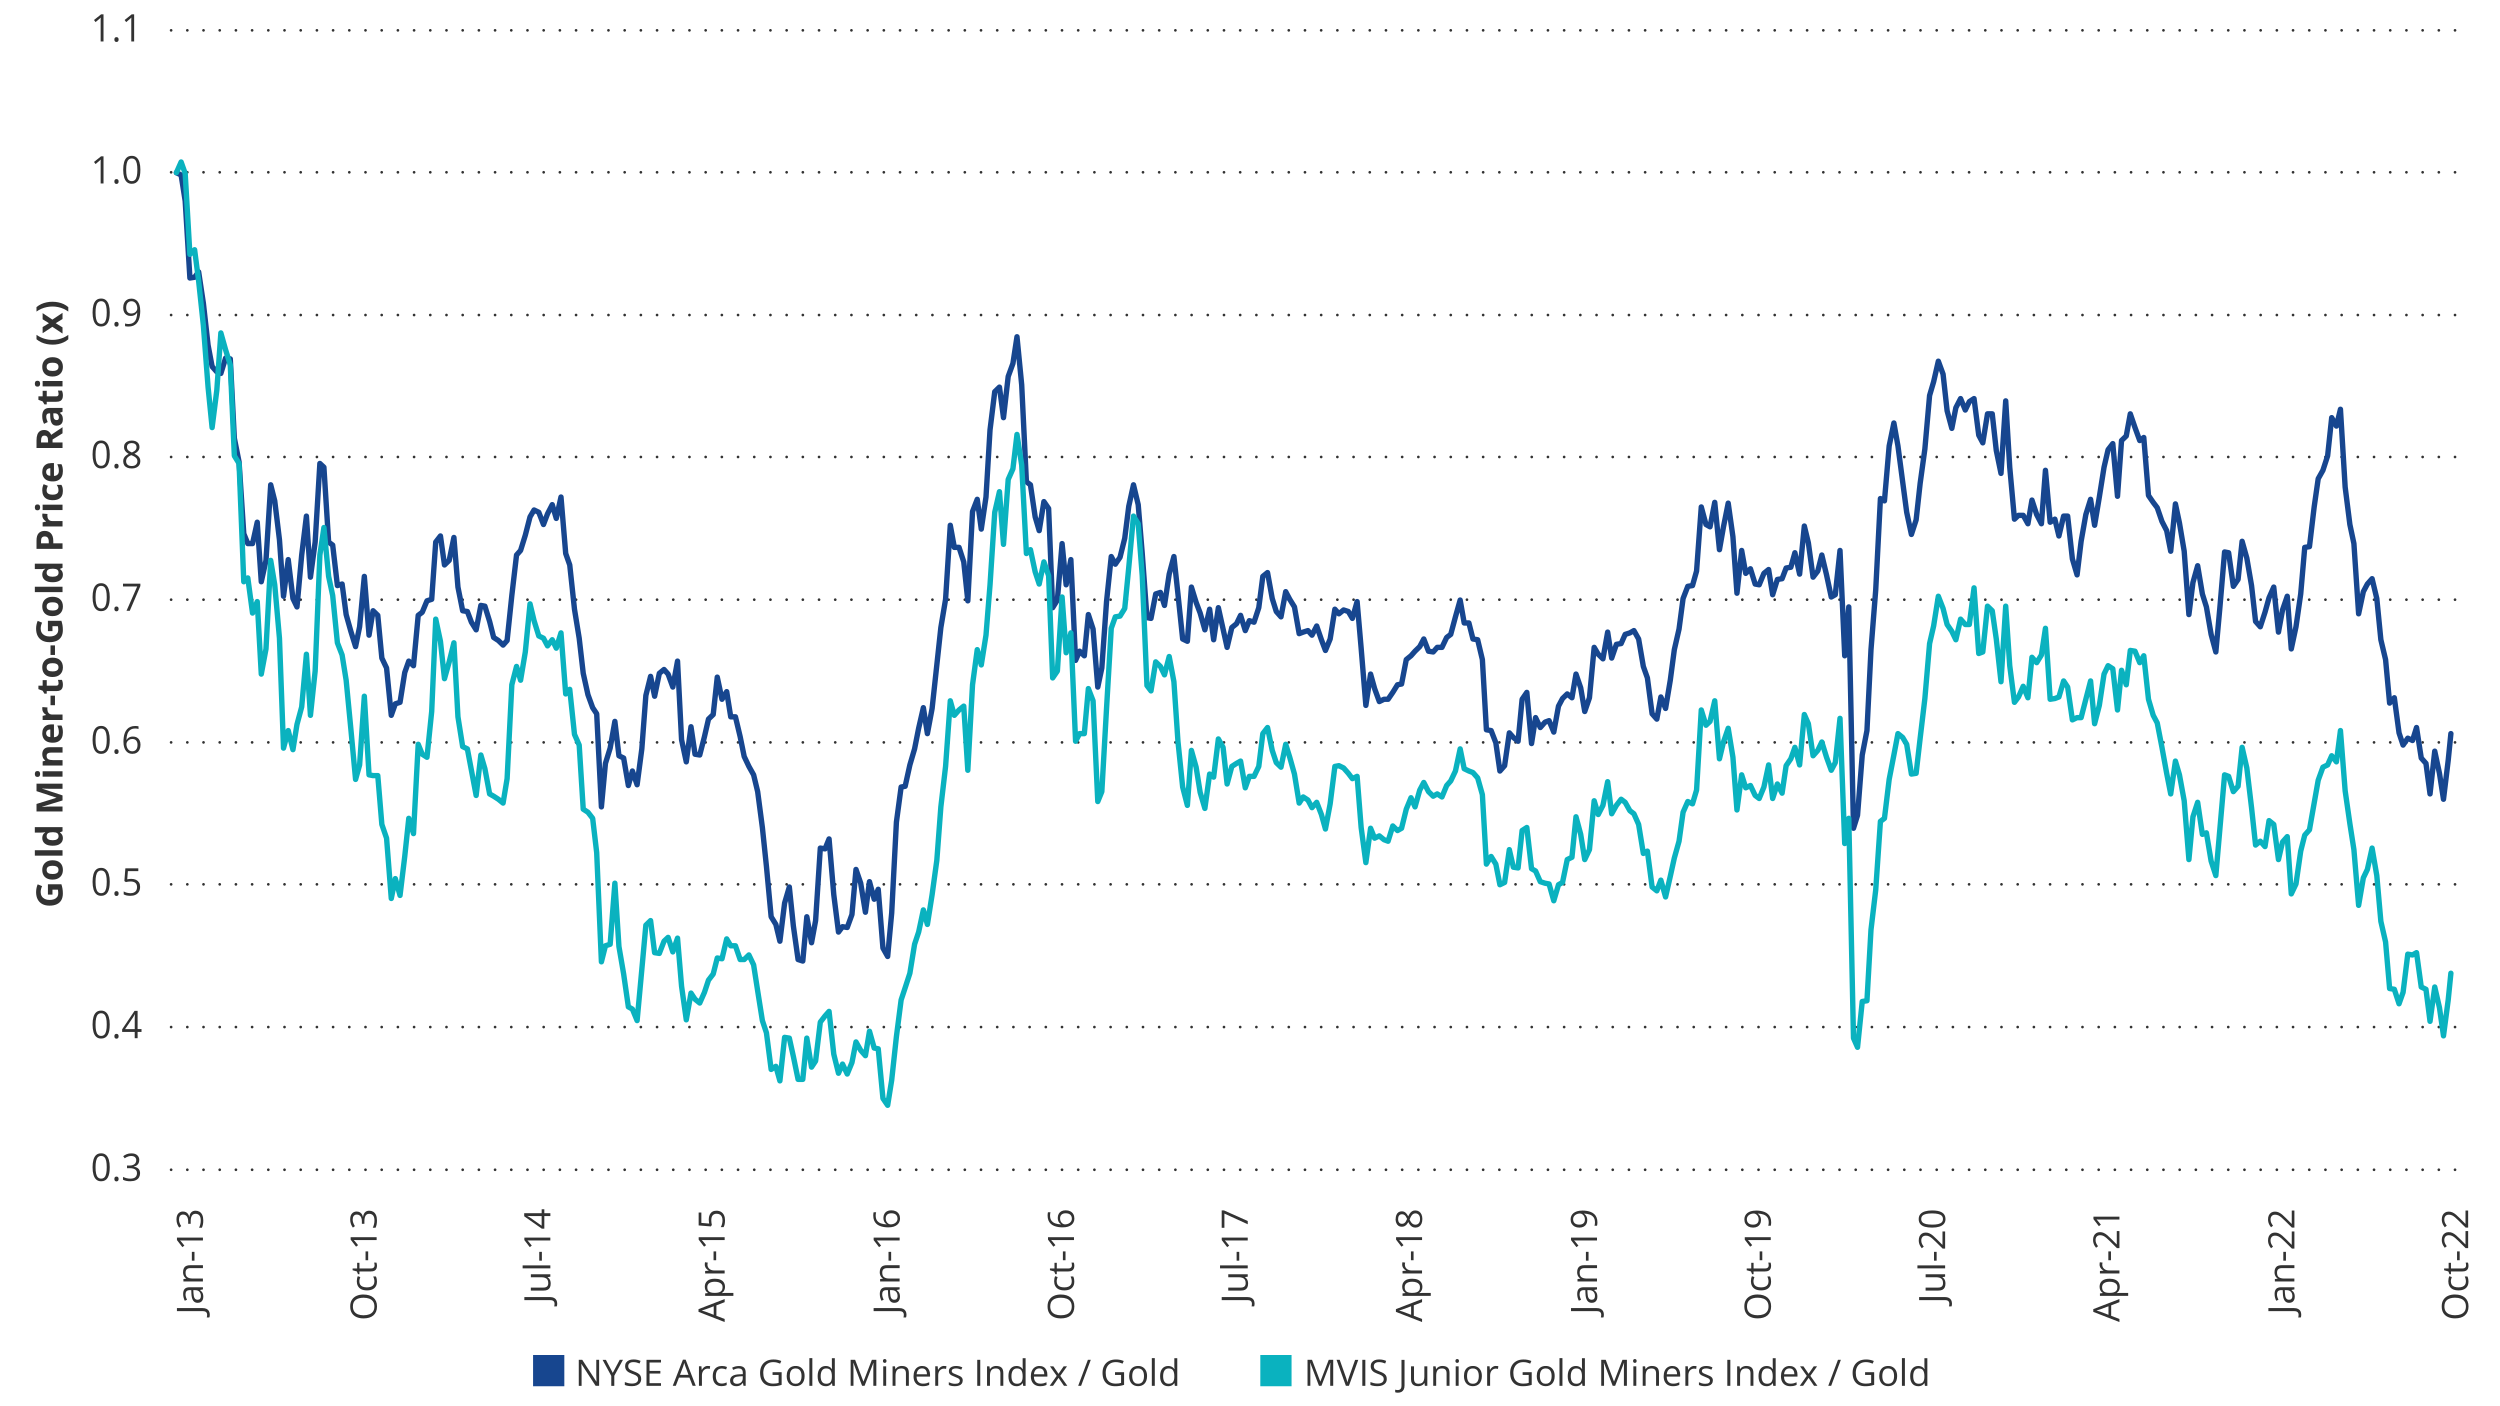<?xml version="1.0" encoding="UTF-8"?><svg id="Chart" xmlns="http://www.w3.org/2000/svg" width="960" height="540" viewBox="0 0 960 540"><defs><style>.cls-1{fill:#17468f;}.cls-2{fill:#323232;}.cls-3{fill:#0ab2bf;}.cls-4{stroke:#17468f;}.cls-4,.cls-5{stroke-width:2.07px;}.cls-4,.cls-5,.cls-6{fill:none;stroke-linecap:round;stroke-linejoin:round;}.cls-5{stroke:#0ab2bf;}.cls-6{stroke:#323232;stroke-dasharray:0 0 0 6.22;stroke-width:1.04px;}</style></defs><g><rect class="cls-1" x="204.7" y="520.32" width="12" height="12"/><g><path class="cls-2" d="M230.06,532.16h-1.34l-5.45-8.39h-.05c.01,.22,.03,.48,.05,.76s.03,.59,.04,.91c.01,.32,.02,.65,.02,.98v5.74h-1.08v-9.99h1.33l5.43,8.37h.05c0-.16-.02-.39-.03-.68s-.03-.61-.04-.95c-.01-.34-.02-.66-.02-.95v-5.79h1.09v9.99Z"/><path class="cls-2" d="M235.31,527.18l2.66-5.01h1.25l-3.33,6.12v3.88h-1.16v-3.82l-3.34-6.17h1.27l2.65,5.01Z"/><path class="cls-2" d="M246.22,529.5c0,.59-.15,1.1-.44,1.51-.29,.42-.71,.73-1.23,.95s-1.15,.33-1.87,.33c-.38,0-.74-.02-1.07-.05s-.65-.09-.93-.16-.53-.15-.75-.25v-1.11c.34,.14,.76,.27,1.25,.39s1.01,.18,1.54,.18c.5,0,.92-.07,1.27-.2s.61-.33,.79-.58c.18-.25,.27-.56,.27-.91s-.08-.63-.23-.86-.4-.44-.75-.63c-.35-.19-.82-.39-1.43-.6-.42-.15-.8-.32-1.12-.5s-.59-.38-.81-.61-.38-.49-.5-.79c-.11-.3-.17-.65-.17-1.03,0-.53,.14-.99,.41-1.37,.27-.38,.65-.67,1.13-.88,.48-.2,1.03-.3,1.66-.3,.53,0,1.03,.05,1.48,.15,.45,.1,.87,.23,1.25,.4l-.36,1c-.36-.15-.74-.28-1.15-.38-.4-.1-.82-.15-1.25-.15s-.79,.06-1.08,.19c-.29,.13-.52,.3-.67,.53s-.23,.5-.23,.81c0,.35,.07,.64,.22,.88,.15,.23,.38,.44,.71,.62,.33,.18,.76,.37,1.29,.56,.59,.21,1.09,.44,1.5,.68s.72,.53,.94,.88,.32,.78,.32,1.31Z"/><path class="cls-2" d="M253.82,532.16h-5.56v-9.99h5.56v1.03h-4.4v3.23h4.15v1.01h-4.15v3.7h4.4v1.03Z"/><path class="cls-2" d="M265.97,532.16l-1.23-3.17h-4.01l-1.22,3.17h-1.18l3.91-10.04h1.05l3.88,10.04h-1.2Zm-1.58-4.2l-1.17-3.15c-.03-.08-.07-.22-.13-.4-.06-.19-.12-.38-.19-.58s-.12-.36-.16-.49c-.05,.19-.09,.37-.15,.56-.05,.18-.1,.36-.15,.51s-.09,.29-.13,.4l-1.19,3.15h3.27Z"/><path class="cls-2" d="M271.79,524.53c.15,0,.31,0,.47,.02s.31,.04,.44,.06l-.14,1.05c-.12-.03-.26-.06-.41-.08s-.29-.03-.42-.03c-.3,0-.58,.06-.85,.18-.27,.12-.5,.29-.7,.52s-.36,.5-.47,.81-.17,.67-.17,1.06v4.02h-1.14v-7.49h.94l.12,1.38h.05c.16-.28,.34-.53,.56-.76s.47-.41,.76-.55c.29-.14,.61-.21,.97-.21Z"/><path class="cls-2" d="M277.11,532.3c-.67,0-1.27-.14-1.78-.42s-.92-.7-1.2-1.27-.43-1.29-.43-2.15,.15-1.65,.46-2.23c.3-.58,.72-1,1.25-1.28s1.14-.42,1.82-.42c.37,0,.73,.04,1.08,.11,.35,.08,.63,.17,.86,.28l-.34,.95c-.23-.09-.49-.17-.79-.25-.3-.07-.58-.11-.84-.11-.52,0-.95,.11-1.29,.33-.34,.22-.6,.55-.77,.98-.17,.43-.26,.97-.26,1.6s.08,1.12,.25,1.55c.17,.43,.41,.76,.74,.98,.33,.23,.74,.34,1.24,.34,.4,0,.75-.04,1.07-.13s.61-.18,.87-.3v1.01c-.25,.13-.53,.23-.84,.29-.31,.07-.67,.1-1.1,.1Z"/><path class="cls-2" d="M283.7,524.55c.89,0,1.56,.2,1.99,.6s.65,1.04,.65,1.92v5.09h-.83l-.22-1.11h-.05c-.21,.27-.43,.5-.66,.69s-.49,.32-.79,.42c-.3,.09-.67,.14-1.1,.14-.46,0-.86-.08-1.21-.24-.35-.16-.63-.4-.83-.72-.2-.32-.3-.73-.3-1.23,0-.75,.3-1.32,.89-1.72s1.5-.62,2.71-.66l1.29-.05v-.46c0-.65-.14-1.1-.42-1.36s-.67-.39-1.18-.39c-.39,0-.77,.06-1.12,.17s-.69,.25-1.01,.4l-.35-.86c.34-.17,.72-.32,1.16-.44s.9-.18,1.38-.18Zm1.52,3.92l-1.14,.05c-.93,.04-1.59,.19-1.98,.46s-.57,.65-.57,1.14c0,.43,.13,.75,.39,.95s.6,.31,1.03,.31c.67,0,1.21-.18,1.63-.55s.64-.92,.64-1.66v-.69Z"/><path class="cls-2" d="M296.66,526.93h3.49v4.85c-.52,.18-1.06,.31-1.62,.4-.55,.09-1.17,.13-1.86,.13-1.04,0-1.92-.21-2.63-.62-.71-.41-1.25-1.01-1.62-1.77s-.55-1.68-.55-2.74,.2-1.94,.61-2.71c.41-.77,1-1.37,1.77-1.79,.77-.43,1.7-.64,2.79-.64,.56,0,1.08,.05,1.58,.15,.5,.1,.96,.25,1.39,.43l-.44,1.01c-.37-.16-.78-.3-1.22-.41-.45-.11-.9-.17-1.38-.17-.82,0-1.51,.17-2.09,.51-.58,.34-1.03,.81-1.33,1.43-.31,.62-.46,1.34-.46,2.19s.13,1.56,.4,2.18,.69,1.1,1.26,1.44,1.3,.51,2.2,.51c.45,0,.84-.03,1.16-.08s.62-.12,.88-.19v-3.06h-2.33v-1.04Z"/><path class="cls-2" d="M308.97,528.4c0,.62-.08,1.16-.24,1.65s-.39,.89-.69,1.22-.66,.59-1.09,.76c-.43,.18-.91,.26-1.45,.26-.5,0-.96-.09-1.38-.26-.42-.18-.78-.43-1.08-.76-.3-.33-.54-.74-.7-1.22-.17-.48-.25-1.03-.25-1.65,0-.82,.14-1.52,.42-2.1s.68-1.02,1.19-1.32c.52-.3,1.13-.45,1.85-.45s1.28,.15,1.79,.46c.51,.31,.91,.75,1.2,1.32,.29,.58,.43,1.27,.43,2.09Zm-5.7,0c0,.6,.08,1.12,.24,1.57s.41,.78,.74,1.03,.76,.36,1.29,.36,.95-.12,1.28-.36c.33-.24,.58-.58,.74-1.03s.24-.96,.24-1.57-.08-1.11-.24-1.55-.41-.77-.74-1.01-.76-.36-1.29-.36c-.78,0-1.35,.26-1.71,.77-.36,.52-.54,1.23-.54,2.14Z"/><path class="cls-2" d="M311.94,532.16h-1.14v-10.64h1.14v10.64Z"/><path class="cls-2" d="M317.06,532.3c-.95,0-1.7-.32-2.25-.97-.55-.65-.83-1.61-.83-2.88s.28-2.26,.85-2.92,1.32-.99,2.26-.99c.4,0,.74,.05,1.04,.16s.55,.25,.77,.42,.39,.38,.54,.6h.08c-.02-.14-.04-.33-.05-.58s-.03-.45-.03-.6v-3h1.13v10.64h-.92l-.17-1.07h-.05c-.14,.22-.32,.43-.54,.61-.22,.18-.47,.33-.77,.43-.3,.11-.65,.16-1.06,.16Zm.18-.94c.8,0,1.37-.23,1.7-.68s.5-1.13,.5-2.03v-.21c0-.95-.16-1.68-.48-2.19-.32-.51-.89-.77-1.73-.77-.7,0-1.22,.27-1.57,.8s-.52,1.27-.52,2.19,.17,1.63,.52,2.13c.34,.5,.87,.75,1.57,.75Z"/><path class="cls-2" d="M331.05,532.16l-3.36-8.85h-.05c.02,.19,.03,.41,.05,.68s.03,.56,.03,.88,.01,.64,.01,.97v6.32h-1.08v-9.99h1.72l3.17,8.31h.05l3.21-8.31h1.71v9.99h-1.15v-6.4c0-.3,0-.59,.01-.89s.02-.58,.03-.85,.03-.5,.04-.69h-.05l-3.4,8.83h-.95Z"/><path class="cls-2" d="M339.74,521.87c.19,0,.35,.06,.48,.18,.13,.12,.2,.31,.2,.56s-.07,.44-.2,.56c-.13,.12-.3,.18-.48,.18-.2,0-.36-.06-.49-.18-.13-.12-.2-.31-.2-.56s.06-.44,.2-.56c.13-.12,.29-.18,.49-.18Zm.55,2.8v7.49h-1.13v-7.49h1.13Z"/><path class="cls-2" d="M346.3,524.53c.89,0,1.56,.22,2.02,.65s.68,1.13,.68,2.1v4.88h-1.12v-4.81c0-.62-.14-1.09-.43-1.4-.29-.31-.72-.46-1.31-.46-.83,0-1.41,.23-1.75,.7s-.51,1.15-.51,2.04v3.92h-1.13v-7.49h.92l.17,1.08h.06c.16-.26,.36-.49,.61-.67s.52-.32,.83-.41,.63-.14,.96-.14Z"/><path class="cls-2" d="M354.09,524.53c.64,0,1.18,.14,1.64,.42s.8,.68,1.05,1.19,.36,1.1,.36,1.78v.7h-5.17c.01,.88,.23,1.55,.66,2.01s1.02,.69,1.79,.69c.47,0,.89-.04,1.26-.13s.74-.21,1.13-.38v1c-.38,.17-.75,.29-1.12,.37-.37,.08-.81,.12-1.32,.12-.72,0-1.35-.15-1.88-.44-.54-.29-.95-.73-1.25-1.3s-.44-1.27-.44-2.09,.14-1.5,.41-2.1c.27-.59,.65-1.04,1.15-1.36,.5-.32,1.08-.48,1.75-.48Zm-.01,.93c-.61,0-1.09,.2-1.45,.59s-.57,.95-.64,1.66h3.96c0-.45-.07-.84-.21-1.18-.13-.34-.34-.6-.61-.79s-.62-.28-1.05-.28Z"/><path class="cls-2" d="M362.52,524.53c.15,0,.31,0,.47,.02s.31,.04,.44,.06l-.14,1.05c-.12-.03-.26-.06-.41-.08s-.29-.03-.42-.03c-.3,0-.58,.06-.85,.18-.27,.12-.5,.29-.7,.52s-.36,.5-.47,.81-.17,.67-.17,1.06v4.02h-1.14v-7.49h.94l.12,1.38h.05c.16-.28,.34-.53,.56-.76s.47-.41,.76-.55c.29-.14,.61-.21,.97-.21Z"/><path class="cls-2" d="M369.68,530.11c0,.48-.12,.88-.36,1.21-.24,.33-.58,.57-1.03,.73-.44,.16-.97,.25-1.59,.25-.52,0-.98-.04-1.36-.12s-.72-.2-1-.35v-1.05c.31,.15,.67,.29,1.09,.41s.86,.18,1.3,.18c.65,0,1.12-.1,1.41-.31s.44-.49,.44-.85c0-.21-.06-.39-.17-.54-.12-.16-.31-.31-.58-.46s-.65-.31-1.13-.49c-.48-.18-.89-.36-1.24-.54-.35-.18-.62-.4-.81-.66-.19-.26-.28-.6-.28-1.01,0-.63,.26-1.12,.77-1.46,.51-.34,1.19-.51,2.02-.51,.45,0,.87,.04,1.27,.13,.39,.09,.76,.21,1.1,.36l-.38,.91c-.31-.13-.64-.24-.99-.33s-.71-.14-1.07-.14c-.52,0-.93,.09-1.21,.26-.28,.17-.42,.41-.42,.71,0,.23,.06,.42,.2,.57,.13,.15,.34,.29,.62,.42s.67,.29,1.13,.46c.47,.17,.88,.35,1.22,.54s.61,.41,.79,.67c.19,.26,.28,.6,.28,1.01Z"/><path class="cls-2" d="M375.26,532.16v-9.99h1.16v9.99h-1.16Z"/><path class="cls-2" d="M382.57,524.53c.89,0,1.56,.22,2.02,.65s.68,1.13,.68,2.1v4.88h-1.12v-4.81c0-.62-.14-1.09-.43-1.4-.29-.31-.72-.46-1.31-.46-.83,0-1.41,.23-1.75,.7s-.51,1.15-.51,2.04v3.92h-1.13v-7.49h.92l.17,1.08h.06c.16-.26,.36-.49,.61-.67s.52-.32,.83-.41,.63-.14,.96-.14Z"/><path class="cls-2" d="M390.32,532.3c-.95,0-1.7-.32-2.25-.97-.55-.65-.83-1.61-.83-2.88s.28-2.26,.85-2.92,1.32-.99,2.26-.99c.4,0,.74,.05,1.04,.16s.55,.25,.77,.42,.39,.38,.54,.6h.08c-.02-.14-.04-.33-.05-.58s-.03-.45-.03-.6v-3h1.13v10.64h-.92l-.17-1.07h-.05c-.14,.22-.32,.43-.54,.61-.22,.18-.47,.33-.77,.43-.3,.11-.65,.16-1.06,.16Zm.18-.94c.8,0,1.37-.23,1.7-.68s.5-1.13,.5-2.03v-.21c0-.95-.16-1.68-.48-2.19-.32-.51-.89-.77-1.73-.77-.7,0-1.22,.27-1.57,.8s-.52,1.27-.52,2.19,.17,1.63,.52,2.13c.34,.5,.87,.75,1.57,.75Z"/><path class="cls-2" d="M399.14,524.53c.64,0,1.18,.14,1.64,.42s.8,.68,1.05,1.19,.36,1.1,.36,1.78v.7h-5.17c.01,.88,.23,1.55,.66,2.01s1.02,.69,1.79,.69c.47,0,.89-.04,1.26-.13s.74-.21,1.13-.38v1c-.38,.17-.75,.29-1.12,.37-.37,.08-.81,.12-1.32,.12-.72,0-1.35-.15-1.88-.44-.54-.29-.95-.73-1.25-1.3s-.44-1.27-.44-2.09,.14-1.5,.41-2.1c.27-.59,.65-1.04,1.15-1.36,.5-.32,1.08-.48,1.75-.48Zm-.01,.93c-.61,0-1.09,.2-1.45,.59s-.57,.95-.64,1.66h3.96c0-.45-.07-.84-.21-1.18-.13-.34-.34-.6-.61-.79s-.62-.28-1.05-.28Z"/><path class="cls-2" d="M405.78,528.33l-2.59-3.66h1.3l1.98,2.88,1.97-2.88h1.29l-2.59,3.66,2.73,3.83h-1.3l-2.1-3.06-2.11,3.06h-1.29l2.71-3.83Z"/><path class="cls-2" d="M418.86,522.17l-3.72,9.99h-1.12l3.73-9.99h1.11Z"/><path class="cls-2" d="M428.16,526.93h3.49v4.85c-.52,.18-1.06,.31-1.62,.4-.55,.09-1.17,.13-1.86,.13-1.04,0-1.92-.21-2.63-.62-.71-.41-1.25-1.01-1.62-1.77s-.55-1.68-.55-2.74,.2-1.94,.61-2.71c.41-.77,1-1.37,1.77-1.79,.77-.43,1.7-.64,2.79-.64,.56,0,1.08,.05,1.58,.15,.5,.1,.96,.25,1.39,.43l-.44,1.01c-.37-.16-.78-.3-1.22-.41-.45-.11-.9-.17-1.38-.17-.82,0-1.51,.17-2.09,.51-.58,.34-1.03,.81-1.33,1.43-.31,.62-.46,1.34-.46,2.19s.13,1.56,.4,2.18,.69,1.1,1.26,1.44,1.3,.51,2.2,.51c.45,0,.84-.03,1.16-.08s.62-.12,.88-.19v-3.06h-2.33v-1.04Z"/><path class="cls-2" d="M440.47,528.4c0,.62-.08,1.16-.24,1.65s-.39,.89-.69,1.22-.66,.59-1.09,.76c-.43,.18-.91,.26-1.45,.26-.5,0-.96-.09-1.38-.26-.42-.18-.78-.43-1.08-.76-.3-.33-.54-.74-.7-1.22-.17-.48-.25-1.03-.25-1.65,0-.82,.14-1.52,.42-2.1s.68-1.02,1.19-1.32c.52-.3,1.13-.45,1.85-.45s1.28,.15,1.79,.46c.51,.31,.91,.75,1.2,1.32,.29,.58,.43,1.27,.43,2.09Zm-5.7,0c0,.6,.08,1.12,.24,1.57s.41,.78,.74,1.03,.76,.36,1.29,.36,.95-.12,1.28-.36c.33-.24,.58-.58,.74-1.03s.24-.96,.24-1.57-.08-1.11-.24-1.55-.41-.77-.74-1.01-.76-.36-1.29-.36c-.78,0-1.35,.26-1.71,.77-.36,.52-.54,1.23-.54,2.14Z"/><path class="cls-2" d="M443.44,532.16h-1.14v-10.64h1.14v10.64Z"/><path class="cls-2" d="M448.56,532.3c-.95,0-1.7-.32-2.25-.97-.55-.65-.83-1.61-.83-2.88s.28-2.26,.85-2.92,1.32-.99,2.26-.99c.4,0,.74,.05,1.04,.16s.55,.25,.77,.42,.39,.38,.54,.6h.08c-.02-.14-.04-.33-.05-.58s-.03-.45-.03-.6v-3h1.13v10.64h-.92l-.17-1.07h-.05c-.14,.22-.32,.43-.54,.61-.22,.18-.47,.33-.77,.43-.3,.11-.65,.16-1.06,.16Zm.18-.94c.8,0,1.37-.23,1.7-.68s.5-1.13,.5-2.03v-.21c0-.95-.16-1.68-.48-2.19-.32-.51-.89-.77-1.73-.77-.7,0-1.22,.27-1.57,.8s-.52,1.27-.52,2.19,.17,1.63,.52,2.13c.34,.5,.87,.75,1.57,.75Z"/></g><g><rect class="cls-3" x="483.96" y="520.32" width="12" height="12"/><g><path class="cls-2" d="M506.49,532.16l-3.36-8.85h-.05c.02,.19,.03,.41,.05,.68s.03,.56,.03,.88,.01,.64,.01,.97v6.32h-1.08v-9.99h1.72l3.17,8.31h.05l3.21-8.31h1.71v9.99h-1.15v-6.4c0-.3,0-.59,.01-.89s.02-.58,.03-.85,.03-.5,.04-.69h-.05l-3.4,8.83h-.95Z"/><path class="cls-2" d="M521.58,522.17l-3.59,9.99h-1.17l-3.59-9.99h1.22l2.34,6.58c.1,.26,.18,.52,.26,.76,.08,.24,.14,.47,.2,.7s.11,.44,.16,.65c.05-.21,.1-.43,.16-.65s.13-.46,.21-.7,.16-.5,.26-.77l2.32-6.56h1.23Z"/><path class="cls-2" d="M523.13,532.16v-9.99h1.16v9.99h-1.16Z"/><path class="cls-2" d="M532.53,529.5c0,.59-.15,1.1-.44,1.51-.29,.42-.71,.73-1.23,.95s-1.15,.33-1.87,.33c-.38,0-.74-.02-1.07-.05s-.65-.09-.93-.16-.53-.15-.75-.25v-1.11c.34,.14,.76,.27,1.25,.39s1.01,.18,1.54,.18c.5,0,.92-.07,1.27-.2s.61-.33,.79-.58c.18-.25,.27-.56,.27-.91s-.08-.63-.23-.86-.4-.44-.75-.63c-.35-.19-.82-.39-1.43-.6-.42-.15-.8-.32-1.12-.5s-.59-.38-.81-.61-.38-.49-.5-.79c-.11-.3-.17-.65-.17-1.03,0-.53,.14-.99,.41-1.37,.27-.38,.65-.67,1.13-.88,.48-.2,1.03-.3,1.66-.3,.53,0,1.03,.05,1.48,.15,.45,.1,.87,.23,1.25,.4l-.36,1c-.36-.15-.74-.28-1.15-.38-.4-.1-.82-.15-1.25-.15s-.79,.06-1.08,.19c-.29,.13-.52,.3-.67,.53s-.23,.5-.23,.81c0,.35,.07,.64,.22,.88,.15,.23,.38,.44,.71,.62,.33,.18,.76,.37,1.29,.56,.59,.21,1.09,.44,1.5,.68s.72,.53,.94,.88,.32,.78,.32,1.31Z"/><path class="cls-2" d="M536.79,534.8c-.23,0-.43-.02-.6-.05s-.32-.08-.44-.13v-.99c.15,.05,.3,.08,.47,.11s.35,.04,.55,.04c.25,0,.49-.05,.7-.15s.38-.27,.51-.51,.19-.57,.19-1v-9.94h1.17v9.85c0,.62-.1,1.14-.31,1.55-.21,.41-.5,.72-.88,.92-.38,.2-.83,.3-1.36,.3Z"/><path class="cls-2" d="M548.09,524.67v7.49h-.93l-.16-1.05h-.06c-.16,.26-.36,.48-.6,.66s-.52,.31-.83,.4c-.31,.09-.63,.13-.98,.13-.59,0-1.09-.1-1.49-.29s-.7-.49-.91-.89c-.2-.4-.3-.92-.3-1.54v-4.91h1.15v4.83c0,.62,.14,1.09,.42,1.4s.71,.46,1.29,.46,1-.1,1.33-.31c.33-.21,.57-.52,.71-.93s.22-.91,.22-1.5v-3.94h1.14Z"/><path class="cls-2" d="M553.91,524.53c.89,0,1.56,.22,2.02,.65s.68,1.13,.68,2.1v4.88h-1.12v-4.81c0-.62-.14-1.09-.43-1.4-.29-.31-.72-.46-1.31-.46-.83,0-1.41,.23-1.75,.7s-.51,1.15-.51,2.04v3.92h-1.13v-7.49h.92l.17,1.08h.06c.16-.26,.36-.49,.61-.67s.52-.32,.83-.41,.63-.14,.96-.14Z"/><path class="cls-2" d="M559.57,521.87c.19,0,.35,.06,.48,.18,.13,.12,.2,.31,.2,.56s-.07,.44-.2,.56c-.13,.12-.3,.18-.48,.18-.2,0-.36-.06-.49-.18-.13-.12-.2-.31-.2-.56s.06-.44,.2-.56c.13-.12,.29-.18,.49-.18Zm.55,2.8v7.49h-1.13v-7.49h1.13Z"/><path class="cls-2" d="M569.04,528.4c0,.62-.08,1.16-.24,1.65s-.39,.89-.69,1.22-.66,.59-1.09,.76c-.43,.18-.91,.26-1.45,.26-.5,0-.96-.09-1.38-.26-.42-.18-.78-.43-1.08-.76-.3-.33-.54-.74-.7-1.22-.17-.48-.25-1.03-.25-1.65,0-.82,.14-1.52,.42-2.1s.68-1.02,1.19-1.32c.52-.3,1.13-.45,1.85-.45s1.28,.15,1.79,.46c.51,.31,.91,.75,1.2,1.32,.29,.58,.43,1.27,.43,2.09Zm-5.7,0c0,.6,.08,1.12,.24,1.57s.41,.78,.74,1.03,.76,.36,1.29,.36,.95-.12,1.28-.36c.33-.24,.58-.58,.74-1.03s.24-.96,.24-1.57-.08-1.11-.24-1.55-.41-.77-.74-1.01-.76-.36-1.29-.36c-.78,0-1.35,.26-1.71,.77-.36,.52-.54,1.23-.54,2.14Z"/><path class="cls-2" d="M574.45,524.53c.15,0,.31,0,.47,.02s.31,.04,.44,.06l-.14,1.05c-.12-.03-.26-.06-.41-.08s-.29-.03-.42-.03c-.3,0-.58,.06-.85,.18-.27,.12-.5,.29-.7,.52s-.36,.5-.47,.81-.17,.67-.17,1.06v4.02h-1.14v-7.49h.94l.12,1.38h.05c.16-.28,.34-.53,.56-.76s.47-.41,.76-.55c.29-.14,.61-.21,.97-.21Z"/><path class="cls-2" d="M584.69,526.93h3.49v4.85c-.52,.18-1.06,.31-1.62,.4-.55,.09-1.17,.13-1.86,.13-1.04,0-1.92-.21-2.63-.62-.71-.41-1.25-1.01-1.62-1.77s-.55-1.68-.55-2.74,.2-1.94,.61-2.71c.41-.77,1-1.37,1.77-1.79,.77-.43,1.7-.64,2.79-.64,.56,0,1.08,.05,1.58,.15,.5,.1,.96,.25,1.39,.43l-.44,1.01c-.37-.16-.78-.3-1.22-.41-.45-.11-.9-.17-1.38-.17-.82,0-1.51,.17-2.09,.51-.58,.34-1.03,.81-1.33,1.43-.31,.62-.46,1.34-.46,2.19s.13,1.56,.4,2.18,.69,1.1,1.26,1.44,1.3,.51,2.2,.51c.45,0,.84-.03,1.16-.08s.62-.12,.88-.19v-3.06h-2.33v-1.04Z"/><path class="cls-2" d="M597,528.4c0,.62-.08,1.16-.24,1.65s-.39,.89-.69,1.22-.66,.59-1.09,.76c-.43,.18-.91,.26-1.45,.26-.5,0-.96-.09-1.38-.26-.42-.18-.78-.43-1.08-.76-.3-.33-.54-.74-.7-1.22-.17-.48-.25-1.03-.25-1.65,0-.82,.14-1.52,.42-2.1s.68-1.02,1.19-1.32c.52-.3,1.13-.45,1.85-.45s1.28,.15,1.79,.46c.51,.31,.91,.75,1.2,1.32,.29,.58,.43,1.27,.43,2.09Zm-5.7,0c0,.6,.08,1.12,.24,1.57s.41,.78,.74,1.03,.76,.36,1.29,.36,.95-.12,1.28-.36c.33-.24,.58-.58,.74-1.03s.24-.96,.24-1.57-.08-1.11-.24-1.55-.41-.77-.74-1.01-.76-.36-1.29-.36c-.78,0-1.35,.26-1.71,.77-.36,.52-.54,1.23-.54,2.14Z"/><path class="cls-2" d="M599.98,532.16h-1.14v-10.64h1.14v10.64Z"/><path class="cls-2" d="M605.09,532.3c-.95,0-1.7-.32-2.25-.97-.55-.65-.83-1.61-.83-2.88s.28-2.26,.85-2.92,1.32-.99,2.26-.99c.4,0,.74,.05,1.04,.16s.55,.25,.77,.42,.39,.38,.54,.6h.08c-.02-.14-.04-.33-.05-.58s-.03-.45-.03-.6v-3h1.13v10.64h-.92l-.17-1.07h-.05c-.14,.22-.32,.43-.54,.61-.22,.18-.47,.33-.77,.43-.3,.11-.65,.16-1.06,.16Zm.18-.94c.8,0,1.37-.23,1.7-.68s.5-1.13,.5-2.03v-.21c0-.95-.16-1.68-.48-2.19-.32-.51-.89-.77-1.73-.77-.7,0-1.22,.27-1.57,.8s-.52,1.27-.52,2.19,.17,1.63,.52,2.13c.34,.5,.87,.75,1.57,.75Z"/><path class="cls-2" d="M619.27,532.16l-3.36-8.85h-.05c.02,.19,.03,.41,.05,.68s.03,.56,.03,.88,.01,.64,.01,.97v6.32h-1.08v-9.99h1.72l3.17,8.31h.05l3.21-8.31h1.71v9.99h-1.15v-6.4c0-.3,0-.59,.01-.89s.02-.58,.03-.85,.03-.5,.04-.69h-.05l-3.4,8.83h-.95Z"/><path class="cls-2" d="M627.79,521.87c.19,0,.35,.06,.48,.18,.13,.12,.2,.31,.2,.56s-.07,.44-.2,.56c-.13,.12-.3,.18-.48,.18-.2,0-.36-.06-.49-.18-.13-.12-.2-.31-.2-.56s.06-.44,.2-.56c.13-.12,.29-.18,.49-.18Zm.55,2.8v7.49h-1.13v-7.49h1.13Z"/><path class="cls-2" d="M634.35,524.53c.89,0,1.56,.22,2.02,.65s.68,1.13,.68,2.1v4.88h-1.12v-4.81c0-.62-.14-1.09-.43-1.4-.29-.31-.72-.46-1.31-.46-.83,0-1.41,.23-1.75,.7s-.51,1.15-.51,2.04v3.92h-1.13v-7.49h.92l.17,1.08h.06c.16-.26,.36-.49,.61-.67s.52-.32,.83-.41,.63-.14,.96-.14Z"/><path class="cls-2" d="M642.14,524.53c.64,0,1.18,.14,1.64,.42s.8,.68,1.05,1.19,.36,1.1,.36,1.78v.7h-5.17c.01,.88,.23,1.55,.66,2.01s1.02,.69,1.79,.69c.47,0,.89-.04,1.26-.13s.74-.21,1.13-.38v1c-.38,.17-.75,.29-1.12,.37-.37,.08-.81,.12-1.32,.12-.72,0-1.35-.15-1.88-.44-.54-.29-.95-.73-1.25-1.3s-.44-1.27-.44-2.09,.14-1.5,.41-2.1c.27-.59,.65-1.04,1.15-1.36,.5-.32,1.08-.48,1.75-.48Zm-.01,.93c-.61,0-1.09,.2-1.45,.59s-.57,.95-.64,1.66h3.96c0-.45-.07-.84-.21-1.18-.13-.34-.34-.6-.61-.79s-.62-.28-1.05-.28Z"/><path class="cls-2" d="M650.57,524.53c.15,0,.31,0,.47,.02s.31,.04,.44,.06l-.14,1.05c-.12-.03-.26-.06-.41-.08s-.29-.03-.42-.03c-.3,0-.58,.06-.85,.18-.27,.12-.5,.29-.7,.52s-.36,.5-.47,.81-.17,.67-.17,1.06v4.02h-1.14v-7.49h.94l.12,1.38h.05c.16-.28,.34-.53,.56-.76s.47-.41,.76-.55c.29-.14,.61-.21,.97-.21Z"/><path class="cls-2" d="M657.73,530.11c0,.48-.12,.88-.36,1.21-.24,.33-.58,.57-1.03,.73-.44,.16-.97,.25-1.59,.25-.52,0-.98-.04-1.36-.12s-.72-.2-1-.35v-1.05c.31,.15,.67,.29,1.09,.41s.86,.18,1.3,.18c.65,0,1.12-.1,1.41-.31s.44-.49,.44-.85c0-.21-.06-.39-.17-.54-.12-.16-.31-.31-.58-.46s-.65-.31-1.13-.49c-.48-.18-.89-.36-1.24-.54-.35-.18-.62-.4-.81-.66-.19-.26-.28-.6-.28-1.01,0-.63,.26-1.12,.77-1.46,.51-.34,1.19-.51,2.02-.51,.45,0,.87,.04,1.27,.13,.39,.09,.76,.21,1.1,.36l-.38,.91c-.31-.13-.64-.24-.99-.33s-.71-.14-1.07-.14c-.52,0-.93,.09-1.21,.26-.28,.17-.42,.41-.42,.71,0,.23,.06,.42,.2,.57,.13,.15,.34,.29,.62,.42s.67,.29,1.13,.46c.47,.17,.88,.35,1.22,.54s.61,.41,.79,.67c.19,.26,.28,.6,.28,1.01Z"/><path class="cls-2" d="M663.29,532.16v-9.99h1.16v9.99h-1.16Z"/><path class="cls-2" d="M670.61,524.53c.89,0,1.56,.22,2.02,.65s.68,1.13,.68,2.1v4.88h-1.12v-4.81c0-.62-.14-1.09-.43-1.4-.29-.31-.72-.46-1.31-.46-.83,0-1.41,.23-1.75,.7s-.51,1.15-.51,2.04v3.92h-1.13v-7.49h.92l.17,1.08h.06c.16-.26,.36-.49,.61-.67s.52-.32,.83-.41,.63-.14,.96-.14Z"/><path class="cls-2" d="M678.35,532.3c-.95,0-1.7-.32-2.25-.97-.55-.65-.83-1.61-.83-2.88s.28-2.26,.85-2.92,1.32-.99,2.26-.99c.4,0,.74,.05,1.04,.16s.55,.25,.77,.42,.39,.38,.54,.6h.08c-.02-.14-.04-.33-.05-.58s-.03-.45-.03-.6v-3h1.13v10.64h-.92l-.17-1.07h-.05c-.14,.22-.32,.43-.54,.61-.22,.18-.47,.33-.77,.43-.3,.11-.65,.16-1.06,.16Zm.18-.94c.8,0,1.37-.23,1.7-.68s.5-1.13,.5-2.03v-.21c0-.95-.16-1.68-.48-2.19-.32-.51-.89-.77-1.73-.77-.7,0-1.22,.27-1.57,.8s-.52,1.27-.52,2.19,.17,1.63,.52,2.13c.34,.5,.87,.75,1.57,.75Z"/><path class="cls-2" d="M687.18,524.53c.64,0,1.18,.14,1.64,.42s.8,.68,1.05,1.19,.36,1.1,.36,1.78v.7h-5.17c.01,.88,.23,1.55,.66,2.01s1.02,.69,1.79,.69c.47,0,.89-.04,1.26-.13s.74-.21,1.13-.38v1c-.38,.17-.75,.29-1.12,.37-.37,.08-.81,.12-1.32,.12-.72,0-1.35-.15-1.88-.44-.54-.29-.95-.73-1.25-1.3s-.44-1.27-.44-2.09,.14-1.5,.41-2.1c.27-.59,.65-1.04,1.15-1.36,.5-.32,1.08-.48,1.75-.48Zm-.01,.93c-.61,0-1.09,.2-1.45,.59s-.57,.95-.64,1.66h3.96c0-.45-.07-.84-.21-1.18-.13-.34-.34-.6-.61-.79s-.62-.28-1.05-.28Z"/><path class="cls-2" d="M693.81,528.33l-2.59-3.66h1.3l1.98,2.88,1.97-2.88h1.29l-2.59,3.66,2.73,3.83h-1.3l-2.1-3.06-2.11,3.06h-1.29l2.71-3.83Z"/><path class="cls-2" d="M706.89,522.17l-3.72,9.99h-1.12l3.73-9.99h1.11Z"/><path class="cls-2" d="M716.19,526.93h3.49v4.85c-.52,.18-1.06,.31-1.62,.4-.55,.09-1.17,.13-1.86,.13-1.04,0-1.92-.21-2.63-.62-.71-.41-1.25-1.01-1.62-1.77s-.55-1.68-.55-2.74,.2-1.94,.61-2.71c.41-.77,1-1.37,1.77-1.79,.77-.43,1.7-.64,2.79-.64,.56,0,1.08,.05,1.58,.15,.5,.1,.96,.25,1.39,.43l-.44,1.01c-.37-.16-.78-.3-1.22-.41-.45-.11-.9-.17-1.38-.17-.82,0-1.51,.17-2.09,.51-.58,.34-1.03,.81-1.33,1.43-.31,.62-.46,1.34-.46,2.19s.13,1.56,.4,2.18,.69,1.1,1.26,1.44,1.3,.51,2.2,.51c.45,0,.84-.03,1.16-.08s.62-.12,.88-.19v-3.06h-2.33v-1.04Z"/><path class="cls-2" d="M728.5,528.4c0,.62-.08,1.16-.24,1.65s-.39,.89-.69,1.22-.66,.59-1.09,.76c-.43,.18-.91,.26-1.45,.26-.5,0-.96-.09-1.38-.26-.42-.18-.78-.43-1.08-.76-.3-.33-.54-.74-.7-1.22-.17-.48-.25-1.03-.25-1.65,0-.82,.14-1.52,.42-2.1s.68-1.02,1.19-1.32c.52-.3,1.13-.45,1.85-.45s1.28,.15,1.79,.46c.51,.31,.91,.75,1.2,1.32,.29,.58,.43,1.27,.43,2.09Zm-5.7,0c0,.6,.08,1.12,.24,1.57s.41,.78,.74,1.03,.76,.36,1.29,.36,.95-.12,1.28-.36c.33-.24,.58-.58,.74-1.03s.24-.96,.24-1.57-.08-1.11-.24-1.55-.41-.77-.74-1.01-.76-.36-1.29-.36c-.78,0-1.35,.26-1.71,.77-.36,.52-.54,1.23-.54,2.14Z"/><path class="cls-2" d="M731.48,532.16h-1.14v-10.64h1.14v10.64Z"/><path class="cls-2" d="M736.59,532.3c-.95,0-1.7-.32-2.25-.97-.55-.65-.83-1.61-.83-2.88s.28-2.26,.85-2.92,1.32-.99,2.26-.99c.4,0,.74,.05,1.04,.16s.55,.25,.77,.42,.39,.38,.54,.6h.08c-.02-.14-.04-.33-.05-.58s-.03-.45-.03-.6v-3h1.13v10.64h-.92l-.17-1.07h-.05c-.14,.22-.32,.43-.54,.61-.22,.18-.47,.33-.77,.43-.3,.11-.65,.16-1.06,.16Zm.18-.94c.8,0,1.37-.23,1.7-.68s.5-1.13,.5-2.03v-.21c0-.95-.16-1.68-.48-2.19-.32-.51-.89-.77-1.73-.77-.7,0-1.22,.27-1.57,.8s-.52,1.27-.52,2.19,.17,1.63,.52,2.13c.34,.5,.87,.75,1.57,.75Z"/></g></g></g><line class="cls-6" x1="65.71" y1="394.39" x2="947.38" y2="394.39"/><line class="cls-6" x1="65.71" y1="339.59" x2="947.38" y2="339.59"/><line class="cls-6" x1="65.71" y1="285.08" x2="947.38" y2="285.08"/><line class="cls-6" x1="65.71" y1="230.28" x2="947.38" y2="230.28"/><line class="cls-6" x1="65.71" y1="175.48" x2="947.38" y2="175.48"/><line class="cls-6" x1="65.71" y1="120.97" x2="947.38" y2="120.97"/><line class="cls-6" x1="65.71" y1="66.16" x2="947.38" y2="66.16"/><line class="cls-6" x1="65.71" y1="11.65" x2="947.38" y2="11.65"/><line class="cls-6" x1="65.71" y1="449.19" x2="947.38" y2="449.19"/><polyline class="cls-4" points="67.74 66.31 69.55 67.19 71.11 77.15 72.92 106.75 74.73 106.46 76.28 104.41 78.09 116.42 79.9 132.54 81.45 140.75 83.26 142.8 84.81 143.39 86.62 137.52 88.43 137.82 89.99 168.3 91.8 177.38 93.61 204.93 95.16 208.74 96.97 208.74 98.78 200.53 100.33 223.39 102.14 215.18 103.95 186.17 105.5 192.33 107.31 207.27 108.87 228.96 110.68 214.89 112.49 229.84 114.04 233.06 115.85 213.13 117.66 198.19 119.21 221.63 121.02 208.15 122.83 177.97 124.38 179.43 126.19 208.15 127.75 209.32 129.56 224.86 131.37 224.27 132.92 235.99 134.73 242.44 136.54 248.3 138.09 240.68 139.9 221.34 141.71 243.9 143.26 234.53 145.07 236.29 146.63 252.7 148.44 256.51 150.25 274.68 151.8 270.28 153.61 269.69 155.42 258.26 156.97 253.87 158.78 255.63 160.59 236.29 162.14 235.11 163.96 230.72 165.77 230.13 167.32 208.15 169.13 205.81 170.68 216.94 172.49 215.18 174.3 206.39 175.85 225.44 177.66 234.53 179.47 234.82 181.02 238.92 182.84 241.85 184.65 232.48 186.2 232.77 188.01 238.63 189.56 244.78 191.37 245.96 193.18 247.71 194.73 245.96 196.54 228.67 198.35 213.13 199.9 211.38 201.72 205.51 203.53 198.48 205.08 195.84 206.89 196.72 208.7 201.41 210.25 197.31 212.06 193.79 213.61 199.07 215.42 190.86 217.23 212.55 218.78 216.94 220.6 233.94 222.41 245.08 223.96 258.56 225.77 266.76 227.58 271.75 229.13 274.09 230.94 309.84 232.49 293.14 234.3 287.28 236.11 277.02 237.67 290.21 239.48 291.09 241.29 301.64 242.84 296.07 244.65 301.34 246.46 287.57 248.01 267.06 249.82 259.73 251.37 267.35 253.18 258.56 254.99 257.09 256.55 258.85 258.36 263.83 260.17 253.87 261.72 284.05 263.53 292.55 265.34 279.07 266.89 289.62 268.7 289.92 270.51 282.88 272.06 276.14 273.87 274.38 275.43 260.02 277.24 268.52 279.05 265.59 280.6 275.26 282.41 275.26 284.22 282.88 285.77 290.5 287.58 294.31 289.39 297.54 290.94 303.98 292.75 317.76 294.31 332.7 296.12 352.04 297.93 354.97 299.48 361.42 301.29 346.77 303.1 340.61 304.65 355.56 306.46 368.46 308.27 369.04 309.82 352.04 311.63 362.01 313.19 353.51 315 325.67 316.81 325.96 318.36 322.15 320.17 343.55 321.98 357.91 323.53 355.85 325.34 356.15 327.15 351.17 328.7 333.87 330.51 339.15 332.32 350.29 333.88 338.56 335.69 345.3 337.24 341.49 339.05 364.06 340.86 367.28 342.41 350.58 344.22 315.7 346.03 302.22 347.58 301.93 349.39 293.73 351.2 287.57 352.76 279.66 354.57 271.75 356.12 281.71 357.93 272.04 359.74 255.33 361.29 240.97 363.1 230.13 364.91 201.7 366.46 210.2 368.27 210.2 370.08 215.77 371.64 230.72 373.45 196.43 375.26 191.74 376.81 203.17 378.62 190.86 380.17 165.07 381.98 150.42 383.79 148.66 385.34 160.38 387.15 144.56 388.96 139.58 390.52 129.32 392.33 147.78 394.14 185 395.69 186.17 397.5 198.48 399.05 203.76 400.86 192.62 402.67 195.26 404.22 233.35 406.03 230.42 407.84 208.74 409.4 224.56 411.21 214.89 413.02 253.58 414.57 250.06 416.38 251.82 417.93 235.99 419.74 241.56 421.55 263.83 423.1 256.51 424.91 231.01 426.72 213.72 428.28 216.65 430.09 214.01 431.9 206.69 433.45 194.38 435.26 186.17 437.07 193.79 438.62 212.55 440.43 237.16 441.98 237.46 443.79 228.08 445.6 227.49 447.16 232.48 448.97 220.46 450.78 213.72 452.33 228.08 454.14 245.37 455.95 246.25 457.5 225.44 459.31 231.3 460.86 235.41 462.67 241.85 464.49 233.94 466.04 245.66 467.85 233.35 469.66 241.56 471.21 248.59 473.02 240.97 474.83 239.51 476.38 236.29 478.19 242.15 479.74 238.34 481.55 238.92 483.37 233.35 484.92 221.34 486.73 219.87 488.54 229.84 490.09 234.82 491.9 236.87 493.71 227.2 495.26 230.13 497.07 233.06 498.88 243.32 500.43 242.73 502.25 242.15 503.8 243.9 505.61 240.39 507.42 245.66 508.97 249.77 510.78 245.37 512.59 233.94 514.14 235.7 515.95 234.23 517.76 234.82 519.31 237.46 521.13 231.01 522.68 248.89 524.49 270.87 526.3 258.85 527.85 264.42 529.66 269.4 531.47 268.52 533.02 268.52 534.83 265.88 536.64 262.95 538.2 262.66 540.01 253.28 541.82 251.82 543.37 250.06 545.18 248.3 546.73 245.37 548.54 250.06 550.35 250.35 551.9 248.59 553.71 248.59 555.52 244.78 557.08 243.61 558.89 236.87 560.7 230.42 562.25 239.22 564.06 239.22 565.61 245.37 567.42 245.66 569.23 253.28 570.78 280.24 572.59 280.54 574.4 285.23 575.96 296.07 577.77 294.02 579.58 281.42 581.13 283.18 582.94 284.64 584.49 268.52 586.3 265.88 588.11 285.52 589.66 275.56 591.47 279.37 593.28 277.31 594.84 276.73 596.65 281.12 598.46 271.16 600.01 268.23 601.82 266.47 603.63 267.94 605.18 258.85 606.99 264.13 608.54 273.21 610.35 267.94 612.16 248.59 613.72 251.23 615.53 252.99 617.34 242.73 618.89 252.7 620.7 247.42 622.51 247.13 624.06 243.61 625.87 243.03 627.42 242.15 629.23 245.37 631.04 255.92 632.6 260.32 634.41 274.09 636.22 276.14 637.77 267.64 639.58 272.04 641.39 261.2 642.94 249.47 644.75 241.56 646.3 229.84 648.11 225.15 649.92 224.86 651.48 219.29 653.29 194.67 655.1 201.41 656.65 202.29 658.46 192.91 660.27 211.08 661.82 202.29 663.63 193.21 665.44 206.1 666.99 227.79 668.8 211.38 670.36 220.17 672.17 218.41 673.98 224.27 675.53 224.56 677.34 220.17 679.15 218.7 680.7 228.37 682.51 222.51 684.32 222.22 685.87 218.12 687.68 217.82 689.24 212.25 691.05 220.46 692.86 202 694.41 208.44 696.22 221.63 698.03 219.29 699.58 213.13 701.39 220.75 703.2 229.25 704.75 228.37 706.56 211.38 708.37 251.82 709.93 233.06 711.74 318.05 713.29 313.07 715.1 289.92 716.91 280.54 718.46 249.47 720.27 226.61 722.08 191.45 723.63 192.33 725.44 171.23 727.25 162.43 728.81 171.23 730.62 185 732.17 196.72 733.98 205.22 735.79 199.65 737.34 185.59 739.15 172.4 740.96 151.88 742.51 146.61 744.32 138.7 746.14 143.68 747.69 157.74 749.5 164.49 751.05 156.57 752.86 153.06 754.67 157.45 756.22 154.23 758.03 153.06 759.84 167.12 761.39 170.05 763.2 158.92 765.02 158.92 766.57 172.98 768.38 181.78 770.19 153.94 771.74 179.43 773.55 199.36 775.1 197.89 776.91 197.89 778.72 201.12 780.27 192.03 782.08 197.6 783.9 201.12 785.45 180.6 787.26 200.53 789.07 199.36 790.62 205.81 792.43 198.19 793.98 198.19 795.79 214.6 797.6 220.75 799.15 207.86 800.96 197.6 802.78 191.74 804.33 201.7 806.14 190.86 807.95 179.43 809.5 172.69 811.31 170.35 813.12 190.57 814.67 169.17 816.48 167.42 818.03 158.92 819.84 164.19 821.66 169.17 823.21 168 825.02 190.27 826.83 192.91 828.38 194.96 830.19 200.24 832 203.76 833.55 211.67 835.36 193.5 836.91 200.82 838.73 211.67 840.54 235.99 842.09 223.68 843.9 217.24 845.71 228.08 847.26 233.06 849.07 243.61 850.88 250.35 852.43 233.35 854.24 211.96 855.79 212.25 857.61 225.15 859.42 222.51 860.97 207.86 862.78 214.31 864.59 224.86 866.14 238.63 867.95 240.68 869.76 235.11 871.31 229.54 873.12 225.44 874.93 242.73 876.49 234.23 878.3 228.96 879.85 249.18 881.66 240.68 883.47 228.08 885.02 210.2 886.83 209.91 888.64 194.67 890.19 183.83 892 180.6 893.81 175.04 895.37 160.38 897.18 163.61 898.73 157.16 900.54 187.05 902.35 201.41 903.9 208.74 905.71 235.7 907.52 227.2 909.07 224.27 910.88 222.22 912.69 229.84 914.25 245.66 916.06 253.28 917.61 269.99 919.42 267.94 921.23 281.42 922.78 286.11 924.59 283.47 926.4 284.35 927.95 279.37 929.76 291.09 931.57 293.14 933.13 304.86 934.94 288.45 936.75 296.95 938.3 306.91 940.11 291.97 941.14 281.71"/><polyline class="cls-5" points="67.74 66.31 69.55 62.21 71.11 66.6 72.92 97.67 74.73 95.91 76.28 107.92 78.09 124.92 79.9 148.66 81.45 164.19 83.26 149.83 84.81 127.85 86.62 134.3 88.43 140.16 89.99 175.04 91.8 177.97 93.61 223.39 95.16 221.93 96.97 235.41 98.78 231.01 100.33 258.85 102.14 249.18 103.95 215.19 105.5 224.56 107.31 245.08 108.87 287.28 110.68 280.54 112.49 287.86 114.04 278.19 115.85 271.45 117.66 251.23 119.21 274.68 121.02 257.68 122.83 213.13 124.38 202.58 126.19 221.34 127.75 228.67 129.56 246.84 131.37 251.52 132.92 261.2 134.73 279.95 136.54 299.29 138.09 293.73 139.9 267.35 141.71 297.54 143.26 297.83 145.07 297.83 146.63 316.58 148.44 321.86 150.25 345.01 151.8 337.39 153.61 343.84 155.42 328.89 156.97 314.24 158.78 320.1 160.59 285.81 162.14 289.62 163.96 290.79 165.77 273.21 167.32 237.75 169.13 246.25 170.68 260.61 172.49 254.16 174.3 246.84 175.85 275.26 177.66 286.69 179.47 287.57 181.02 295.78 182.84 305.45 184.65 289.92 186.2 295.19 188.01 304.86 189.56 305.74 191.37 306.91 193.18 308.38 194.73 299 196.54 262.95 198.35 255.92 199.9 261.2 201.72 250.35 203.53 231.89 205.08 238.34 206.89 244.2 208.7 245.08 210.25 248.01 212.06 245.66 213.61 248.89 215.42 243.03 217.23 266.47 218.78 264.71 220.6 282 222.41 286.11 223.96 310.72 225.77 311.9 227.58 314.24 229.13 327.43 230.94 369.34 232.49 363.18 234.3 362.59 236.11 339.15 237.67 363.47 239.48 374.02 241.29 386.63 242.84 387.5 244.65 391.9 246.46 372.27 248.01 355.27 249.82 353.51 251.37 365.82 253.18 366.11 254.99 361.42 256.55 359.96 258.36 365.53 260.17 360.25 261.72 378.71 263.53 391.61 265.34 381.35 266.89 383.7 268.7 385.16 270.51 381.06 272.06 376.37 273.87 374.02 275.43 367.87 277.24 368.16 279.05 360.54 280.6 363.18 282.41 363.18 284.22 368.46 285.77 368.46 287.58 366.7 289.39 370.51 290.94 380.47 292.75 391.9 294.31 396.59 296.12 410.66 297.93 409.48 299.48 415.05 301.29 398.35 303.1 398.64 304.65 405.67 306.46 414.47 308.27 414.47 309.82 398.64 311.63 409.78 313.19 407.43 315 392.49 316.81 390.14 318.36 388.38 320.17 404.8 321.98 412.12 323.53 408.61 325.34 412.42 327.15 408.02 328.7 400.11 330.51 403.33 332.32 405.38 333.88 396 335.69 402.45 337.24 402.74 339.05 421.79 340.86 424.43 342.41 414.76 344.22 398.06 346.03 383.99 347.58 379.3 349.39 373.73 351.2 362.59 352.76 357.91 354.57 349.41 356.12 354.98 357.93 343.55 359.74 330.36 361.29 309.84 363.1 294.31 364.91 269.11 366.46 274.68 368.27 272.63 370.08 271.16 371.64 295.78 373.45 262.95 375.26 249.47 376.81 255.33 378.62 243.91 380.17 224.56 381.98 196.72 383.79 188.81 385.34 209.03 387.15 184.12 388.96 180.02 390.52 166.83 392.33 178.55 394.14 212.55 395.69 211.08 397.5 219.58 399.05 224.27 400.86 215.77 402.67 221.05 404.22 260.32 406.03 257.68 407.84 229.25 409.4 250.65 411.21 243.03 413.02 284.64 414.57 281.71 416.38 281.71 417.93 264.42 419.74 269.11 421.55 307.79 423.1 303.98 424.91 272.04 426.72 241.27 428.28 236.87 430.09 236.58 431.9 233.65 433.45 217.82 435.26 198.19 437.07 201.12 438.62 221.05 440.43 263.25 441.98 265.3 443.79 254.16 445.6 255.92 447.16 259.14 448.97 252.11 450.78 261.78 452.33 284.64 454.14 302.22 455.95 309.26 457.5 288.16 459.31 294.6 460.86 304.28 462.67 310.43 464.49 297.24 466.04 298.41 467.85 283.76 469.66 286.99 471.21 301.05 473.02 294.31 474.83 293.14 476.38 292.26 478.19 302.52 479.74 298.12 481.55 298.12 483.37 294.31 484.92 281.71 486.73 279.37 488.54 288.16 490.09 292.85 491.9 294.6 493.71 285.81 495.26 290.79 497.07 297.24 498.88 308.38 500.43 306.03 502.25 307.21 503.8 310.14 505.61 308.09 507.42 312.77 508.97 318.34 510.78 308.67 512.59 294.31 514.14 294.02 515.95 294.9 517.76 296.95 519.31 299 521.13 298.12 522.68 317.76 524.49 331.24 526.3 318.05 527.85 321.86 529.66 320.98 531.47 322.45 533.02 323.03 534.83 317.17 536.64 318.93 538.2 318.05 540.01 310.72 541.82 306.33 543.37 309.84 545.18 303.4 546.73 300.47 548.54 303.98 550.35 305.74 551.9 304.86 553.71 306.03 555.52 301.64 557.08 299.88 558.89 296.07 560.7 287.57 562.25 295.19 564.06 296.07 565.61 296.66 567.42 298.71 569.23 305.15 570.78 331.82 572.59 328.89 574.4 331.82 575.96 339.74 577.77 338.86 579.58 326.26 581.13 333 582.94 333.29 584.49 318.93 586.3 317.76 588.11 333.58 589.66 334.46 591.47 338.56 593.28 339.15 594.84 339.44 596.65 345.89 598.46 339.74 600.01 338.86 601.82 330.07 603.63 329.19 605.18 313.65 606.99 320.39 608.54 330.07 610.35 326.26 612.16 307.5 613.72 312.77 615.53 309.26 617.34 300.17 618.89 312.48 620.7 309.26 622.51 306.91 624.06 308.09 625.87 311.31 627.42 312.48 629.23 316.58 631.04 327.72 632.6 326.84 634.41 340.62 636.22 342.08 637.77 337.98 639.58 344.43 641.39 336.51 642.94 329.48 644.75 323.03 646.3 311.9 648.11 307.79 649.92 308.67 651.48 303.4 653.29 272.63 655.1 278.49 656.65 277.02 658.46 269.11 660.27 291.38 661.82 284.93 663.63 279.66 665.44 290.79 666.99 311.02 668.8 297.54 670.36 302.52 672.17 301.64 673.98 305.45 675.53 306.62 677.34 302.22 679.15 293.73 680.7 306.62 682.51 301.05 684.32 304.57 685.87 294.02 687.68 291.38 689.24 286.99 691.05 293.73 692.86 274.38 694.41 277.9 696.22 290.21 698.03 288.16 699.58 284.93 701.39 290.79 703.2 295.78 704.75 292.85 706.56 275.85 708.37 323.91 709.93 314.24 711.74 398.64 713.29 402.16 715.1 384.57 716.91 384.28 718.46 357.03 720.27 341.79 722.08 315.41 723.63 314.24 725.44 299.29 727.25 289.92 728.81 281.71 730.62 283.18 732.17 285.81 733.98 297.24 735.79 296.95 737.34 283.47 739.15 268.23 740.96 247.13 742.51 240.39 744.32 228.96 746.14 233.65 747.69 239.8 749.5 242.44 751.05 245.66 752.86 237.75 754.67 239.8 756.22 239.8 758.03 225.74 759.84 250.94 761.39 250.35 763.2 232.77 765.02 234.53 766.57 245.37 768.38 261.78 770.19 232.77 771.74 255.63 773.55 269.69 775.1 267.64 776.91 263.54 778.72 267.94 780.27 252.4 782.08 254.46 783.9 251.52 785.45 241.27 787.26 268.52 789.07 268.23 790.62 267.64 792.43 261.49 793.98 263.83 795.79 276.43 797.6 275.56 799.15 275.56 800.96 268.52 802.78 261.49 804.33 277.9 806.14 270.87 807.95 258.85 809.5 255.63 811.31 256.8 813.12 272.63 814.67 257.39 816.48 262.95 818.03 249.77 819.84 250.06 821.66 254.46 823.21 251.82 825.02 268.52 826.83 274.68 828.38 277.61 830.19 286.99 832 296.95 833.55 304.86 835.36 292.26 836.91 297.54 838.73 307.5 840.54 330.07 842.09 313.65 843.9 308.09 845.71 320.39 847.26 319.81 849.07 330.65 850.88 336.22 852.43 318.34 854.24 297.54 855.79 298.12 857.61 303.98 859.42 301.93 860.97 286.99 862.78 294.9 864.59 310.14 866.14 324.5 867.95 323.03 869.76 325.08 871.31 315.12 873.12 316.58 874.93 330.07 876.49 323.32 878.3 321.27 879.85 343.25 881.66 339.44 883.47 326.84 885.02 320.69 886.83 318.64 888.64 308.38 890.19 299.59 892 294.6 893.81 293.73 895.37 290.21 897.18 292.55 898.73 280.54 900.54 303.69 902.35 316.29 903.9 326.26 905.71 347.65 907.52 337.1 909.07 333.87 910.88 325.67 912.69 336.22 914.25 353.8 916.06 361.72 917.61 379.59 919.42 379.89 921.23 385.45 922.78 381.06 924.59 366.4 926.4 366.7 927.95 365.82 929.76 379.01 931.57 379.89 933.13 392.19 934.94 379.01 936.75 386.92 938.3 397.76 940.11 383.99 941.14 373.73"/><g><path class="cls-2" d="M42.14,448.24c0,.85-.06,1.6-.18,2.27s-.32,1.23-.58,1.69-.61,.81-1.03,1.05c-.42,.24-.92,.36-1.51,.36-.74,0-1.36-.21-1.84-.63-.49-.42-.85-1.03-1.09-1.84-.24-.8-.36-1.77-.36-2.9s.11-2.07,.33-2.87c.22-.8,.57-1.42,1.05-1.85s1.12-.65,1.91-.65c.75,0,1.37,.21,1.86,.64,.49,.43,.85,1.04,1.09,1.84s.36,1.76,.36,2.88Zm-5.45,0c0,.97,.07,1.78,.21,2.42s.37,1.13,.69,1.45c.32,.32,.73,.48,1.25,.48s.93-.16,1.25-.48c.32-.32,.55-.8,.69-1.45s.21-1.46,.21-2.43-.07-1.75-.21-2.4-.37-1.13-.68-1.45-.73-.49-1.26-.49-.94,.16-1.26,.49-.54,.81-.68,1.45c-.14,.64-.21,1.44-.21,2.4Z"/><path class="cls-2" d="M43.92,452.72c0-.33,.08-.57,.23-.71,.16-.14,.34-.21,.57-.21s.43,.07,.59,.21c.16,.14,.24,.38,.24,.71s-.08,.57-.24,.72-.36,.22-.59,.22-.41-.07-.57-.22-.23-.39-.23-.72Z"/><path class="cls-2" d="M53.47,445.47c0,.47-.09,.87-.26,1.21s-.42,.62-.72,.84-.67,.37-1.09,.45v.06c.79,.1,1.39,.37,1.79,.8,.4,.43,.6,.99,.6,1.68,0,.6-.14,1.14-.41,1.6-.27,.47-.69,.83-1.24,1.09-.56,.26-1.27,.4-2.14,.4-.53,0-1.02-.04-1.47-.13-.45-.09-.88-.23-1.29-.44v-1.11c.42,.21,.87,.38,1.35,.5,.49,.12,.96,.18,1.42,.18,.91,0,1.57-.19,1.98-.57s.61-.9,.61-1.55c0-.45-.11-.82-.34-1.09-.23-.28-.55-.48-.97-.61-.42-.13-.93-.2-1.52-.2h-1v-1.01h1c.54,0,1-.08,1.38-.25,.38-.17,.67-.4,.87-.7s.3-.66,.3-1.07c0-.53-.17-.94-.51-1.22s-.79-.43-1.37-.43c-.36,0-.68,.04-.97,.11-.29,.08-.57,.18-.82,.31-.25,.13-.51,.29-.77,.46l-.57-.81c.36-.29,.81-.55,1.33-.76s1.12-.32,1.78-.32c1.02,0,1.79,.24,2.3,.73s.77,1.1,.77,1.85Z"/></g><g><path class="cls-2" d="M42.14,393.44c0,.85-.06,1.6-.18,2.27s-.32,1.23-.58,1.69-.61,.81-1.03,1.05c-.42,.24-.92,.36-1.51,.36-.74,0-1.36-.21-1.84-.63-.49-.42-.85-1.03-1.09-1.84-.24-.8-.36-1.77-.36-2.9s.11-2.07,.33-2.87c.22-.8,.57-1.42,1.05-1.85s1.12-.65,1.91-.65c.75,0,1.37,.21,1.86,.64,.49,.43,.85,1.04,1.09,1.84s.36,1.76,.36,2.88Zm-5.45,0c0,.97,.07,1.78,.21,2.42s.37,1.13,.69,1.45c.32,.32,.73,.48,1.25,.48s.93-.16,1.25-.48c.32-.32,.55-.8,.69-1.45s.21-1.46,.21-2.43-.07-1.75-.21-2.4-.37-1.13-.68-1.45-.73-.49-1.26-.49-.94,.16-1.26,.49-.54,.81-.68,1.45c-.14,.64-.21,1.44-.21,2.4Z"/><path class="cls-2" d="M43.92,397.92c0-.33,.08-.57,.23-.71,.16-.14,.34-.21,.57-.21s.43,.07,.59,.21c.16,.14,.24,.38,.24,.71s-.08,.57-.24,.72-.36,.22-.59,.22-.41-.07-.57-.22-.23-.39-.23-.72Z"/><path class="cls-2" d="M54.34,396.25h-1.5v2.42h-1.11v-2.42h-4.83v-1l4.76-7.07h1.18v6.99h1.5v1.07Zm-2.6-1.07v-3.41c0-.26,0-.5,0-.71s.01-.41,.02-.59c0-.18,.02-.36,.02-.52,0-.17,.01-.33,.02-.49h-.05c-.09,.19-.19,.39-.3,.6-.11,.21-.22,.4-.34,.57l-3.08,4.56h3.71Z"/></g><g><path class="cls-2" d="M42.14,338.63c0,.85-.06,1.6-.18,2.27s-.32,1.23-.58,1.69-.61,.81-1.03,1.05c-.42,.24-.92,.36-1.51,.36-.74,0-1.36-.21-1.84-.63-.49-.42-.85-1.03-1.09-1.84-.24-.8-.36-1.77-.36-2.9s.11-2.07,.33-2.87c.22-.8,.57-1.42,1.05-1.85s1.12-.65,1.91-.65c.75,0,1.37,.21,1.86,.64,.49,.43,.85,1.04,1.09,1.84s.36,1.76,.36,2.88Zm-5.45,0c0,.97,.07,1.78,.21,2.42s.37,1.13,.69,1.45c.32,.32,.73,.48,1.25,.48s.93-.16,1.25-.48c.32-.32,.55-.8,.69-1.45s.21-1.46,.21-2.43-.07-1.75-.21-2.4-.37-1.13-.68-1.45-.73-.49-1.26-.49-.94,.16-1.26,.49-.54,.81-.68,1.45c-.14,.64-.21,1.44-.21,2.4Z"/><path class="cls-2" d="M43.92,343.12c0-.33,.08-.57,.23-.71,.16-.14,.34-.21,.57-.21s.43,.07,.59,.21c.16,.14,.24,.38,.24,.71s-.08,.57-.24,.72-.36,.22-.59,.22-.41-.07-.57-.22-.23-.39-.23-.72Z"/><path class="cls-2" d="M50.45,337.49c.68,0,1.27,.12,1.77,.36s.89,.59,1.17,1.04c.28,.46,.41,1.01,.41,1.66,0,.71-.15,1.33-.44,1.84-.3,.52-.72,.91-1.28,1.19-.56,.28-1.22,.42-2,.42-.52,0-1-.05-1.45-.14s-.82-.24-1.13-.43v-1.13c.33,.21,.74,.38,1.21,.5s.93,.19,1.38,.19c.51,0,.95-.08,1.33-.25,.38-.17,.68-.43,.89-.77s.32-.78,.32-1.3c0-.69-.2-1.23-.61-1.61-.41-.38-1.05-.57-1.93-.57-.28,0-.59,.02-.93,.07-.34,.05-.62,.1-.83,.16l-.57-.39,.38-4.89h4.97v1.08h-4l-.25,3.14c.17-.04,.4-.08,.67-.12,.27-.04,.58-.06,.93-.06Z"/></g><g><path class="cls-2" d="M42.14,284.12c0,.85-.06,1.6-.18,2.27s-.32,1.23-.58,1.69-.61,.81-1.03,1.05c-.42,.24-.92,.36-1.51,.36-.74,0-1.36-.21-1.84-.63-.49-.42-.85-1.03-1.09-1.84-.24-.8-.36-1.77-.36-2.9s.11-2.07,.33-2.87c.22-.8,.57-1.42,1.05-1.85s1.12-.65,1.91-.65c.75,0,1.37,.21,1.86,.64,.49,.43,.85,1.04,1.09,1.84s.36,1.76,.36,2.88Zm-5.45,0c0,.97,.07,1.78,.21,2.42s.37,1.13,.69,1.45c.32,.32,.73,.48,1.25,.48s.93-.16,1.25-.48c.32-.32,.55-.8,.69-1.45s.21-1.46,.21-2.43-.07-1.75-.21-2.4-.37-1.13-.68-1.45-.73-.49-1.26-.49-.94,.16-1.26,.49-.54,.81-.68,1.45c-.14,.64-.21,1.44-.21,2.4Z"/><path class="cls-2" d="M43.92,288.61c0-.33,.08-.57,.23-.71,.16-.14,.34-.21,.57-.21s.43,.07,.59,.21c.16,.14,.24,.38,.24,.71s-.08,.57-.24,.72-.36,.22-.59,.22-.41-.07-.57-.22-.23-.39-.23-.72Z"/><path class="cls-2" d="M47.4,284.9c0-.63,.04-1.24,.13-1.84,.08-.6,.23-1.16,.43-1.67s.47-.97,.82-1.36,.78-.7,1.3-.92c.52-.22,1.14-.33,1.86-.33,.21,0,.43,.01,.66,.03,.24,.02,.43,.06,.59,.1v1.02c-.17-.06-.36-.11-.58-.14-.22-.03-.43-.04-.65-.04-.85,0-1.51,.19-2,.58s-.84,.91-1.05,1.56c-.21,.66-.34,1.4-.37,2.22h.08c.14-.24,.32-.45,.54-.65,.22-.19,.48-.35,.8-.46,.31-.11,.67-.17,1.09-.17,.58,0,1.09,.12,1.53,.37,.43,.25,.77,.61,1.01,1.08,.24,.47,.36,1.04,.36,1.71,0,.72-.13,1.34-.38,1.86s-.62,.93-1.09,1.21-1.03,.42-1.69,.42c-.49,0-.94-.1-1.35-.29s-.77-.48-1.07-.87c-.3-.39-.54-.86-.71-1.44-.17-.57-.25-1.24-.25-2Zm3.36,3.6c.62,0,1.12-.21,1.49-.62s.56-1.04,.56-1.88c0-.68-.17-1.23-.5-1.63-.33-.4-.83-.6-1.5-.6-.46,0-.85,.1-1.19,.3s-.6,.45-.79,.75-.28,.6-.28,.91,.04,.63,.13,.96,.22,.62,.41,.9c.18,.28,.41,.5,.69,.66s.6,.25,.98,.25Z"/></g><g><path class="cls-2" d="M42.14,229.32c0,.85-.06,1.6-.18,2.27s-.32,1.23-.58,1.69-.61,.81-1.03,1.05c-.42,.24-.92,.36-1.51,.36-.74,0-1.36-.21-1.84-.63-.49-.42-.85-1.03-1.09-1.84-.24-.8-.36-1.77-.36-2.9s.11-2.07,.33-2.87c.22-.8,.57-1.42,1.05-1.85s1.12-.65,1.91-.65c.75,0,1.37,.21,1.86,.64,.49,.43,.85,1.04,1.09,1.84s.36,1.76,.36,2.88Zm-5.45,0c0,.97,.07,1.78,.21,2.42s.37,1.13,.69,1.45c.32,.32,.73,.48,1.25,.48s.93-.16,1.25-.48c.32-.32,.55-.8,.69-1.45s.21-1.46,.21-2.43-.07-1.75-.21-2.4-.37-1.13-.68-1.45-.73-.49-1.26-.49-.94,.16-1.26,.49-.54,.81-.68,1.45c-.14,.64-.21,1.44-.21,2.4Z"/><path class="cls-2" d="M43.92,233.81c0-.33,.08-.57,.23-.71,.16-.14,.34-.21,.57-.21s.43,.07,.59,.21c.16,.14,.24,.38,.24,.71s-.08,.57-.24,.72-.36,.22-.59,.22-.41-.07-.57-.22-.23-.39-.23-.72Z"/><path class="cls-2" d="M48.58,234.55l4.1-9.34h-5.45v-1.08h6.67v.91l-4.07,9.51h-1.24Z"/></g><g><path class="cls-2" d="M42.14,174.52c0,.85-.06,1.6-.18,2.27s-.32,1.23-.58,1.69-.61,.81-1.03,1.05c-.42,.24-.92,.36-1.51,.36-.74,0-1.36-.21-1.84-.63-.49-.42-.85-1.03-1.09-1.84-.24-.8-.36-1.77-.36-2.9s.11-2.07,.33-2.87c.22-.8,.57-1.42,1.05-1.85s1.12-.65,1.91-.65c.75,0,1.37,.21,1.86,.64,.49,.43,.85,1.04,1.09,1.84s.36,1.76,.36,2.88Zm-5.45,0c0,.97,.07,1.78,.21,2.42s.37,1.13,.69,1.45c.32,.32,.73,.48,1.25,.48s.93-.16,1.25-.48c.32-.32,.55-.8,.69-1.45s.21-1.46,.21-2.43-.07-1.75-.21-2.4-.37-1.13-.68-1.45-.73-.49-1.26-.49-.94,.16-1.26,.49-.54,.81-.68,1.45c-.14,.64-.21,1.44-.21,2.4Z"/><path class="cls-2" d="M43.92,179c0-.33,.08-.57,.23-.71,.16-.14,.34-.21,.57-.21s.43,.07,.59,.21c.16,.14,.24,.38,.24,.71s-.08,.57-.24,.72-.36,.22-.59,.22-.41-.07-.57-.22-.23-.39-.23-.72Z"/><path class="cls-2" d="M50.59,169.17c.58,0,1.09,.1,1.54,.29s.8,.47,1.05,.84c.25,.37,.38,.82,.38,1.36,0,.42-.09,.79-.26,1.11-.18,.32-.41,.59-.71,.83s-.62,.45-.98,.63c.43,.2,.81,.44,1.16,.69,.34,.26,.62,.56,.82,.91,.2,.35,.3,.76,.3,1.23,0,.58-.14,1.09-.41,1.52-.27,.43-.65,.75-1.14,.98s-1.06,.34-1.72,.34c-.71,0-1.31-.11-1.8-.33-.5-.22-.87-.54-1.13-.96-.26-.42-.39-.92-.39-1.5,0-.48,.1-.9,.29-1.25s.46-.66,.78-.92c.32-.26,.68-.47,1.06-.65-.33-.19-.64-.41-.91-.65-.28-.24-.5-.53-.66-.85-.16-.33-.24-.7-.24-1.14,0-.53,.13-.98,.39-1.34,.26-.37,.61-.65,1.06-.84,.45-.19,.96-.29,1.52-.29Zm-2.17,7.94c0,.53,.18,.97,.54,1.32,.36,.34,.9,.52,1.63,.52s1.23-.17,1.61-.52c.38-.34,.57-.8,.57-1.36,0-.35-.09-.65-.26-.92s-.42-.5-.74-.71c-.32-.21-.7-.4-1.13-.57l-.25-.09c-.42,.18-.78,.38-1.07,.6s-.52,.47-.67,.75c-.16,.28-.23,.61-.23,.98Zm2.16-6.97c-.54,0-.98,.13-1.32,.4s-.51,.65-.51,1.16c0,.36,.08,.67,.25,.92,.17,.25,.39,.46,.68,.64s.61,.34,.96,.5c.35-.15,.65-.32,.92-.5,.27-.18,.48-.4,.64-.65,.16-.25,.23-.55,.23-.91,0-.5-.17-.89-.51-1.16-.34-.27-.79-.4-1.34-.4Z"/></g><g><path class="cls-2" d="M42.14,120.01c0,.85-.06,1.6-.18,2.27s-.32,1.23-.58,1.69-.61,.81-1.03,1.05c-.42,.24-.92,.36-1.51,.36-.74,0-1.36-.21-1.84-.63-.49-.42-.85-1.03-1.09-1.84-.24-.8-.36-1.77-.36-2.9s.11-2.07,.33-2.87c.22-.8,.57-1.42,1.05-1.85s1.12-.65,1.91-.65c.75,0,1.37,.21,1.86,.64,.49,.43,.85,1.04,1.09,1.84s.36,1.76,.36,2.88Zm-5.45,0c0,.97,.07,1.78,.21,2.42s.37,1.13,.69,1.45c.32,.32,.73,.48,1.25,.48s.93-.16,1.25-.48c.32-.32,.55-.8,.69-1.45s.21-1.46,.21-2.43-.07-1.75-.21-2.4-.37-1.13-.68-1.45-.73-.49-1.26-.49-.94,.16-1.26,.49-.54,.81-.68,1.45c-.14,.64-.21,1.44-.21,2.4Z"/><path class="cls-2" d="M43.92,124.5c0-.33,.08-.57,.23-.71,.16-.14,.34-.21,.57-.21s.43,.07,.59,.21c.16,.14,.24,.38,.24,.71s-.08,.57-.24,.72-.36,.22-.59,.22-.41-.07-.57-.22-.23-.39-.23-.72Z"/><path class="cls-2" d="M53.86,119.26c0,.63-.04,1.25-.13,1.85-.08,.6-.23,1.16-.43,1.68-.2,.52-.48,.97-.82,1.36-.35,.39-.78,.7-1.3,.92-.52,.22-1.15,.33-1.87,.33-.2,0-.42-.01-.67-.04-.25-.03-.46-.06-.62-.11v-1.03c.17,.06,.37,.11,.59,.15s.45,.05,.67,.05c.85,0,1.52-.19,2.01-.57,.49-.38,.84-.9,1.05-1.56s.33-1.4,.36-2.22h-.08c-.14,.23-.32,.44-.54,.63-.22,.19-.49,.35-.8,.46-.31,.12-.68,.17-1.1,.17-.58,0-1.08-.12-1.51-.37s-.77-.61-1-1.08-.36-1.04-.36-1.7c0-.72,.13-1.34,.39-1.86,.26-.53,.63-.93,1.1-1.22s1.03-.43,1.67-.43c.49,0,.94,.1,1.35,.29,.41,.2,.77,.49,1.07,.87,.3,.39,.54,.87,.7,1.44,.17,.57,.25,1.23,.25,1.99Zm-3.38-3.59c-.61,0-1.1,.21-1.47,.62s-.56,1.04-.56,1.87c0,.69,.16,1.23,.49,1.63s.82,.6,1.5,.6c.46,0,.87-.1,1.21-.29,.34-.19,.6-.44,.79-.74s.28-.61,.28-.92-.04-.63-.13-.96-.22-.62-.41-.9-.41-.49-.69-.66c-.28-.17-.61-.25-.98-.25Z"/></g><g><path class="cls-2" d="M39.76,70.44h-1.11v-7.39c0-.28,0-.52,0-.72,0-.2,0-.39,.01-.56,0-.17,.02-.34,.03-.52-.14,.15-.27,.28-.4,.39s-.28,.24-.46,.4l-1.14,.96-.59-.81,2.71-2.17h.94v10.42Z"/><path class="cls-2" d="M43.92,69.69c0-.33,.08-.57,.23-.71,.16-.14,.34-.21,.57-.21s.43,.07,.59,.21c.16,.14,.24,.38,.24,.71s-.08,.57-.24,.72-.36,.22-.59,.22-.41-.07-.57-.22-.23-.39-.23-.72Z"/><path class="cls-2" d="M53.9,65.21c0,.85-.06,1.6-.18,2.27s-.32,1.23-.58,1.69-.61,.81-1.03,1.05c-.42,.24-.92,.36-1.51,.36-.74,0-1.36-.21-1.84-.63-.49-.42-.85-1.03-1.09-1.84-.24-.8-.36-1.77-.36-2.9s.11-2.07,.33-2.87c.22-.8,.57-1.42,1.05-1.85s1.12-.65,1.91-.65c.75,0,1.37,.21,1.86,.64,.49,.43,.85,1.04,1.09,1.84s.36,1.76,.36,2.88Zm-5.45,0c0,.97,.07,1.78,.21,2.42s.37,1.13,.69,1.45c.32,.32,.73,.48,1.25,.48s.93-.16,1.25-.48c.32-.32,.55-.8,.69-1.45s.21-1.46,.21-2.43-.07-1.75-.21-2.4-.37-1.13-.68-1.45-.73-.49-1.26-.49-.94,.16-1.26,.49-.54,.81-.68,1.45c-.14,.64-.21,1.44-.21,2.4Z"/></g><g><path class="cls-2" d="M39.76,15.93h-1.11v-7.39c0-.28,0-.52,0-.72,0-.2,0-.39,.01-.56,0-.17,.02-.34,.03-.52-.14,.15-.27,.28-.4,.39s-.28,.24-.46,.4l-1.14,.96-.59-.81,2.71-2.17h.94V15.93Z"/><path class="cls-2" d="M43.92,15.18c0-.33,.08-.57,.23-.71,.16-.14,.34-.21,.57-.21s.43,.07,.59,.21c.16,.14,.24,.38,.24,.71s-.08,.57-.24,.72-.36,.22-.59,.22-.41-.07-.57-.22-.23-.39-.23-.72Z"/><path class="cls-2" d="M51.52,15.93h-1.11v-7.39c0-.28,0-.52,0-.72,0-.2,0-.39,.01-.56,0-.17,.02-.34,.03-.52-.14,.15-.27,.28-.4,.39s-.28,.24-.46,.4l-1.14,.96-.59-.81,2.71-2.17h.94V15.93Z"/></g><g><path class="cls-2" d="M80.56,504.86c0,.23-.02,.43-.05,.6s-.08,.32-.13,.44h-.99c.05-.15,.08-.3,.11-.47,.03-.17,.04-.35,.04-.55,0-.26-.05-.49-.15-.7s-.27-.39-.51-.51-.57-.19-1-.19h-9.94v-1.17h9.85c.62,0,1.14,.1,1.55,.31s.72,.5,.92,.88c.2,.38,.3,.83,.3,1.36Z"/><path class="cls-2" d="M70.32,496.94c0-.89,.2-1.56,.6-1.99s1.04-.65,1.92-.65h5.09v.83l-1.11,.22v.05c.27,.21,.5,.43,.69,.66,.18,.23,.32,.49,.42,.79,.09,.3,.14,.66,.14,1.1,0,.46-.08,.86-.24,1.21s-.4,.63-.72,.83-.73,.3-1.23,.3c-.75,0-1.32-.3-1.72-.89s-.62-1.49-.66-2.71l-.05-1.29h-.46c-.65,0-1.1,.14-1.36,.42s-.39,.67-.39,1.18c0,.39,.06,.77,.17,1.12s.25,.69,.4,1.01l-.86,.35c-.17-.34-.32-.72-.44-1.16s-.18-.9-.18-1.38Zm3.92-1.52l.05,1.14c.04,.93,.19,1.59,.46,1.98s.65,.57,1.14,.57c.43,0,.75-.13,.95-.39s.31-.6,.31-1.03c0-.67-.18-1.21-.55-1.63s-.92-.64-1.66-.64h-.69Z"/><path class="cls-2" d="M70.3,488.54c0-.89,.22-1.56,.65-2.02,.44-.46,1.13-.68,2.1-.68h4.88v1.12h-4.81c-.62,0-1.09,.14-1.4,.43s-.46,.72-.46,1.31c0,.83,.23,1.41,.7,1.75s1.15,.51,2.04,.51h3.92v1.13h-7.49v-.92l1.08-.17v-.06c-.26-.16-.49-.36-.67-.61-.18-.25-.32-.52-.41-.83-.09-.31-.14-.63-.14-.96Z"/><path class="cls-2" d="M74.68,484.1h-1.01v-3.39h1.01v3.39Z"/><path class="cls-2" d="M77.93,475.24v1.11h-7.08c-.27,0-.5,0-.69,0-.19,0-.37,0-.53-.01-.16,0-.33-.02-.5-.03,.15,.14,.27,.27,.37,.4,.1,.12,.23,.28,.38,.46l.92,1.14-.77,.59-2.08-2.71v-.94h9.99Z"/><path class="cls-2" d="M70.27,465.23c.45,0,.83,.09,1.16,.26s.6,.41,.8,.72c.21,.31,.35,.67,.43,1.09h.05c.1-.79,.36-1.39,.77-1.79s.95-.6,1.61-.6c.58,0,1.09,.14,1.54,.41s.8,.69,1.05,1.24c.25,.56,.38,1.27,.38,2.14,0,.53-.04,1.02-.13,1.47-.08,.45-.22,.88-.42,1.29h-1.07c.21-.41,.37-.87,.48-1.35,.12-.49,.17-.96,.17-1.42,0-.91-.18-1.57-.54-1.98-.36-.41-.86-.61-1.49-.61-.43,0-.78,.11-1.05,.34-.27,.23-.46,.55-.59,.97-.12,.42-.19,.93-.19,1.52v1h-.97v-1c0-.54-.08-1-.24-1.38s-.38-.67-.67-.86c-.29-.2-.63-.3-1.03-.3-.51,0-.9,.17-1.17,.51-.28,.34-.41,.8-.41,1.37,0,.36,.04,.68,.11,.97s.17,.56,.3,.82,.28,.51,.44,.77l-.78,.57c-.28-.36-.53-.81-.73-1.33s-.31-1.12-.31-1.78c0-1.02,.23-1.79,.7-2.3s1.06-.77,1.78-.77Z"/></g><g><path class="cls-2" d="M139.62,497.1c.77,0,1.47,.1,2.1,.29,.63,.2,1.17,.49,1.63,.87,.45,.39,.8,.86,1.05,1.43s.37,1.23,.37,1.98-.12,1.45-.37,2.03-.6,1.06-1.05,1.44-1,.67-1.63,.85-1.33,.28-2.11,.28c-1.02,0-1.92-.17-2.69-.51s-1.37-.85-1.8-1.53-.64-1.55-.64-2.58,.21-1.82,.64-2.5,1.02-1.19,1.79-1.54c.77-.35,1.67-.52,2.72-.52Zm0,7.96c.85,0,1.58-.12,2.2-.36s1.1-.61,1.44-1.11,.51-1.13,.51-1.9-.17-1.41-.51-1.9-.82-.86-1.44-1.1-1.35-.36-2.2-.36c-1.29,0-2.3,.27-3.02,.81-.73,.54-1.09,1.38-1.09,2.53,0,.77,.17,1.41,.5,1.91s.81,.87,1.42,1.12c.61,.24,1.35,.37,2.2,.37Z"/><path class="cls-2" d="M144.77,492.1c0,.67-.14,1.27-.42,1.78s-.7,.92-1.27,1.2-1.29,.43-2.15,.43-1.65-.15-2.22-.45c-.58-.3-1-.72-1.28-1.25s-.42-1.14-.42-1.82c0-.37,.04-.73,.11-1.08,.07-.35,.17-.63,.28-.86l.95,.34c-.09,.23-.17,.49-.25,.79s-.11,.58-.11,.84c0,.52,.11,.95,.33,1.3s.55,.6,.98,.77,.97,.26,1.6,.26,1.12-.08,1.55-.25,.75-.41,.98-.75c.22-.33,.34-.74,.34-1.24,0-.4-.04-.75-.13-1.07-.08-.32-.18-.61-.3-.87h1.01c.13,.25,.23,.53,.29,.84s.1,.67,.1,1.1Z"/><path class="cls-2" d="M143.84,485.89c0-.19-.02-.38-.05-.57s-.07-.36-.12-.48h.88c.06,.13,.11,.32,.15,.55s.06,.46,.06,.69c0,.4-.07,.76-.21,1.08-.14,.32-.37,.58-.71,.78s-.79,.29-1.38,.29h-4.44v1.07h-.55l-.44-1.07-1.63-.45v-.68h1.74v-2.19h.89v2.19h4.41c.47,0,.82-.11,1.05-.32s.35-.5,.35-.86Z"/><path class="cls-2" d="M141.38,483.93h-1.01v-3.39h1.01v3.39Z"/><path class="cls-2" d="M144.63,475.07v1.11h-7.08c-.27,0-.5,0-.69,0-.19,0-.37,0-.53-.01-.16,0-.33-.02-.5-.03,.15,.14,.27,.27,.37,.4,.1,.12,.23,.28,.38,.46l.92,1.14-.77,.59-2.08-2.71v-.94h9.99Z"/><path class="cls-2" d="M136.97,465.23c.45,0,.83,.09,1.16,.26s.6,.41,.8,.72c.21,.31,.35,.67,.43,1.09h.05c.1-.79,.36-1.39,.77-1.79s.95-.6,1.61-.6c.58,0,1.09,.14,1.54,.41s.8,.69,1.05,1.24c.25,.56,.38,1.27,.38,2.14,0,.53-.04,1.02-.13,1.47-.08,.45-.22,.88-.42,1.29h-1.07c.21-.41,.37-.87,.48-1.35,.12-.49,.17-.96,.17-1.42,0-.91-.18-1.57-.54-1.98-.36-.41-.86-.61-1.49-.61-.43,0-.78,.11-1.05,.34-.27,.23-.46,.55-.59,.97-.12,.42-.19,.93-.19,1.52v1h-.97v-1c0-.54-.08-1-.24-1.38s-.38-.67-.67-.86c-.29-.2-.63-.3-1.03-.3-.51,0-.9,.17-1.17,.51-.28,.34-.41,.8-.41,1.37,0,.36,.04,.68,.11,.97s.17,.56,.3,.82,.28,.51,.44,.77l-.78,.57c-.28-.36-.53-.81-.73-1.33s-.31-1.12-.31-1.78c0-1.02,.23-1.79,.7-2.3s1.06-.77,1.78-.77Z"/></g><g><path class="cls-2" d="M213.97,500.63c0,.23-.02,.43-.05,.6s-.08,.32-.13,.44h-.99c.05-.15,.08-.3,.11-.47,.03-.17,.04-.35,.04-.55,0-.26-.05-.49-.15-.7s-.27-.39-.51-.51-.57-.19-1-.19h-9.94v-1.17h9.85c.62,0,1.14,.1,1.55,.31s.72,.5,.92,.88c.2,.38,.3,.83,.3,1.36Z"/><path class="cls-2" d="M203.84,489.32h7.49v.93l-1.05,.16v.06c.26,.15,.48,.36,.66,.6s.31,.52,.4,.83c.09,.31,.13,.63,.13,.98,0,.59-.1,1.09-.29,1.49s-.49,.7-.89,.91-.92,.3-1.54,.3h-4.91v-1.15h4.83c.62,0,1.09-.14,1.4-.42,.31-.28,.46-.71,.46-1.29s-.1-1-.31-1.33-.52-.57-.93-.71c-.41-.15-.91-.22-1.5-.22h-3.94v-1.14Z"/><path class="cls-2" d="M211.33,485.91v1.14h-10.64v-1.14h10.64Z"/><path class="cls-2" d="M208.08,484.1h-1.01v-3.39h1.01v3.39Z"/><path class="cls-2" d="M211.33,475.24v1.11h-7.08c-.27,0-.5,0-.69,0-.19,0-.37,0-.53-.01-.16,0-.33-.02-.5-.03,.15,.14,.27,.27,.37,.4,.1,.12,.23,.28,.38,.46l.92,1.14-.77,.59-2.08-2.71v-.94h9.99Z"/><path class="cls-2" d="M209.02,464.37v1.5h2.32v1.11h-2.32v4.83h-.96l-6.77-4.76v-1.18h6.71v-1.5h1.03Zm-1.03,2.6h-3.27c-.25,0-.48,0-.68,0-.2,0-.39-.01-.57-.02-.18,0-.34-.02-.5-.02s-.32-.01-.47-.02v.05c.18,.09,.38,.19,.58,.3,.2,.11,.38,.22,.54,.34l4.37,3.08v-3.71Z"/></g><g><path class="cls-2" d="M278.27,500.03l-3.17,1.23v4.01l3.17,1.22v1.18l-10.04-3.91v-1.05l10.04-3.88v1.2Zm-4.2,1.58l-3.15,1.17c-.08,.03-.22,.07-.4,.13s-.38,.12-.58,.19-.36,.12-.49,.16c.19,.05,.37,.09,.56,.15,.18,.05,.36,.1,.51,.15,.16,.05,.29,.09,.4,.13l3.15,1.19v-3.27Z"/><path class="cls-2" d="M270.64,494.1c0-.93,.32-1.68,.96-2.24s1.61-.83,2.9-.83c.85,0,1.57,.13,2.15,.38s1.02,.61,1.31,1.08,.44,1.01,.44,1.64c0,.4-.05,.75-.16,1.05s-.25,.56-.42,.77-.37,.39-.58,.53v.08c.18-.01,.39-.03,.64-.05s.47-.03,.66-.03h3.08v1.14h-10.84v-.94l1.11-.15v-.05c-.23-.15-.44-.32-.62-.53-.19-.21-.34-.47-.45-.77-.11-.3-.17-.66-.17-1.08Zm.96,.2c0,.52,.1,.94,.3,1.25s.5,.55,.9,.69c.4,.15,.9,.22,1.5,.23h.22c.63,0,1.17-.07,1.61-.21s.77-.37,1-.69,.34-.75,.34-1.3c0-.46-.12-.85-.38-1.16s-.6-.54-1.05-.69c-.45-.15-.96-.23-1.55-.23-.88,0-1.59,.17-2.11,.52-.52,.34-.78,.87-.78,1.58Z"/><path class="cls-2" d="M270.64,485.61c0-.15,0-.31,.02-.47,.02-.16,.04-.31,.07-.44l1.05,.14c-.03,.12-.06,.26-.08,.41s-.03,.29-.03,.42c0,.3,.06,.58,.18,.85,.12,.27,.29,.5,.52,.7,.22,.2,.5,.36,.81,.47,.32,.11,.67,.17,1.06,.17h4.02v1.14h-7.49v-.94l1.38-.12v-.05c-.28-.15-.53-.34-.76-.56-.23-.22-.41-.47-.55-.76s-.21-.61-.21-.97Z"/><path class="cls-2" d="M275.01,483.93h-1.01v-3.39h1.01v3.39Z"/><path class="cls-2" d="M278.27,475.07v1.11h-7.08c-.27,0-.5,0-.69,0-.19,0-.37,0-.53-.01-.16,0-.33-.02-.5-.03,.15,.14,.27,.27,.37,.4,.1,.12,.23,.28,.38,.46l.92,1.14-.77,.59-2.08-2.71v-.94h9.99Z"/><path class="cls-2" d="M272.16,468.26c0-.68,.12-1.27,.35-1.77,.23-.5,.56-.89,1-1.17s.97-.41,1.59-.41c.68,0,1.27,.15,1.77,.44,.49,.3,.88,.72,1.14,1.28,.27,.56,.4,1.22,.4,2,0,.52-.05,1-.14,1.45s-.23,.82-.41,1.13h-1.08c.2-.33,.36-.74,.48-1.21s.18-.93,.18-1.38c0-.51-.08-.95-.24-1.33-.16-.38-.41-.68-.74-.89-.33-.21-.75-.32-1.25-.32-.67,0-1.18,.2-1.54,.61-.36,.41-.54,1.05-.54,1.93,0,.28,.02,.59,.07,.93s.1,.62,.15,.83l-.38,.57-4.69-.38v-4.97h1.04v4l3.01,.25c-.04-.17-.07-.4-.11-.67-.04-.27-.06-.58-.06-.93Z"/></g><g><path class="cls-2" d="M348.09,504.86c0,.23-.02,.43-.05,.6s-.08,.32-.13,.44h-.99c.05-.15,.08-.3,.11-.47,.03-.17,.04-.35,.04-.55,0-.26-.05-.49-.15-.7s-.27-.39-.51-.51-.57-.19-1-.19h-9.94v-1.17h9.85c.62,0,1.14,.1,1.55,.31s.72,.5,.92,.88c.2,.38,.3,.83,.3,1.36Z"/><path class="cls-2" d="M337.84,496.94c0-.89,.2-1.56,.6-1.99s1.04-.65,1.92-.65h5.09v.83l-1.11,.22v.05c.27,.21,.5,.43,.69,.66,.18,.23,.32,.49,.42,.79,.09,.3,.14,.66,.14,1.1,0,.46-.08,.86-.24,1.21s-.4,.63-.72,.83-.73,.3-1.23,.3c-.75,0-1.32-.3-1.72-.89s-.62-1.49-.66-2.71l-.05-1.29h-.46c-.65,0-1.1,.14-1.36,.42s-.39,.67-.39,1.18c0,.39,.06,.77,.17,1.12s.25,.69,.4,1.01l-.86,.35c-.17-.34-.32-.72-.44-1.16s-.18-.9-.18-1.38Zm3.92-1.52l.05,1.14c.04,.93,.19,1.59,.46,1.98s.65,.57,1.14,.57c.43,0,.75-.13,.95-.39s.31-.6,.31-1.03c0-.67-.18-1.21-.55-1.63s-.92-.64-1.66-.64h-.69Z"/><path class="cls-2" d="M337.83,488.54c0-.89,.22-1.56,.65-2.02,.44-.46,1.13-.68,2.1-.68h4.88v1.12h-4.81c-.62,0-1.09,.14-1.4,.43s-.46,.72-.46,1.31c0,.83,.23,1.41,.7,1.75s1.15,.51,2.04,.51h3.92v1.13h-7.49v-.92l1.08-.17v-.06c-.26-.16-.49-.36-.67-.61-.18-.25-.32-.52-.41-.83-.09-.31-.14-.63-.14-.96Z"/><path class="cls-2" d="M342.2,484.1h-1.01v-3.39h1.01v3.39Z"/><path class="cls-2" d="M345.46,475.24v1.11h-7.08c-.27,0-.5,0-.69,0-.19,0-.37,0-.53-.01-.16,0-.33-.02-.5-.03,.15,.14,.27,.27,.37,.4,.1,.12,.23,.28,.38,.46l.92,1.14-.77,.59-2.08-2.71v-.94h9.99Z"/><path class="cls-2" d="M341.19,471.31c-.6,0-1.19-.04-1.76-.13s-1.11-.23-1.6-.43c-.5-.2-.93-.47-1.3-.82s-.67-.78-.88-1.3c-.21-.52-.32-1.14-.32-1.86,0-.21,.01-.43,.03-.66,.02-.24,.05-.43,.1-.59h.98c-.06,.17-.1,.36-.13,.58s-.04,.43-.04,.65c0,.85,.18,1.51,.55,2s.87,.83,1.5,1.05c.63,.21,1.34,.34,2.13,.37v-.08c-.23-.14-.43-.32-.62-.54-.18-.22-.33-.48-.44-.8s-.16-.68-.16-1.09c0-.58,.12-1.09,.36-1.53s.58-.77,1.03-1.01,1-.36,1.64-.36c.69,0,1.28,.13,1.78,.38s.89,.62,1.16,1.09c.27,.47,.41,1.03,.41,1.69,0,.49-.09,.94-.28,1.35s-.46,.77-.83,1.07-.83,.54-1.38,.71c-.55,.17-1.19,.25-1.92,.25Zm3.45-3.36c0-.62-.2-1.12-.59-1.49s-1-.56-1.8-.56c-.66,0-1.18,.17-1.56,.5s-.57,.83-.57,1.5c0,.46,.09,.85,.28,1.19,.19,.34,.43,.6,.71,.79s.58,.28,.88,.28,.61-.04,.92-.13,.6-.22,.86-.41,.48-.41,.64-.69,.24-.6,.24-.98Z"/></g><g><path class="cls-2" d="M407.4,497.1c.77,0,1.47,.1,2.1,.29,.63,.2,1.17,.49,1.63,.87,.45,.39,.8,.86,1.05,1.43s.37,1.23,.37,1.98-.12,1.45-.37,2.03-.6,1.06-1.05,1.44-1,.67-1.63,.85-1.33,.28-2.11,.28c-1.02,0-1.92-.17-2.69-.51s-1.37-.85-1.8-1.53-.64-1.55-.64-2.58,.21-1.82,.64-2.5,1.02-1.19,1.79-1.54c.77-.35,1.67-.52,2.72-.52Zm0,7.96c.85,0,1.58-.12,2.2-.36s1.1-.61,1.44-1.11,.51-1.13,.51-1.9-.17-1.41-.51-1.9-.82-.86-1.44-1.1-1.35-.36-2.2-.36c-1.29,0-2.3,.27-3.02,.81-.73,.54-1.09,1.38-1.09,2.53,0,.77,.17,1.41,.5,1.91s.81,.87,1.42,1.12c.61,.24,1.35,.37,2.2,.37Z"/><path class="cls-2" d="M412.55,492.1c0,.67-.14,1.27-.42,1.78s-.7,.92-1.27,1.2-1.29,.43-2.15,.43-1.65-.15-2.22-.45c-.58-.3-1-.72-1.28-1.25s-.42-1.14-.42-1.82c0-.37,.04-.73,.11-1.08,.07-.35,.17-.63,.28-.86l.95,.34c-.09,.23-.17,.49-.25,.79s-.11,.58-.11,.84c0,.52,.11,.95,.33,1.3s.55,.6,.98,.77,.97,.26,1.6,.26,1.12-.08,1.55-.25,.75-.41,.98-.75c.22-.33,.34-.74,.34-1.24,0-.4-.04-.75-.13-1.07-.08-.32-.18-.61-.3-.87h1.01c.13,.25,.23,.53,.29,.84s.1,.67,.1,1.1Z"/><path class="cls-2" d="M411.62,485.89c0-.19-.02-.38-.05-.57s-.07-.36-.12-.48h.88c.06,.13,.11,.32,.15,.55s.06,.46,.06,.69c0,.4-.07,.76-.21,1.08-.14,.32-.37,.58-.71,.78s-.79,.29-1.38,.29h-4.44v1.07h-.55l-.44-1.07-1.63-.45v-.68h1.74v-2.19h.89v2.19h4.41c.47,0,.82-.11,1.05-.32s.35-.5,.35-.86Z"/><path class="cls-2" d="M409.16,483.93h-1.01v-3.39h1.01v3.39Z"/><path class="cls-2" d="M412.41,475.07v1.11h-7.08c-.27,0-.5,0-.69,0-.19,0-.37,0-.53-.01-.16,0-.33-.02-.5-.03,.15,.14,.27,.27,.37,.4,.1,.12,.23,.28,.38,.46l.92,1.14-.77,.59-2.08-2.71v-.94h9.99Z"/><path class="cls-2" d="M408.14,471.31c-.6,0-1.19-.04-1.76-.13s-1.11-.23-1.6-.43c-.5-.2-.93-.47-1.3-.82s-.67-.78-.88-1.3c-.21-.52-.32-1.14-.32-1.86,0-.21,.01-.43,.03-.66,.02-.24,.05-.43,.1-.59h.98c-.06,.17-.1,.36-.13,.58s-.04,.43-.04,.65c0,.85,.18,1.51,.55,2s.87,.83,1.5,1.05c.63,.21,1.34,.34,2.13,.37v-.08c-.23-.14-.43-.32-.62-.54-.18-.22-.33-.48-.44-.8s-.16-.68-.16-1.09c0-.58,.12-1.09,.36-1.53s.58-.77,1.03-1.01,1-.36,1.64-.36c.69,0,1.28,.13,1.78,.38s.89,.62,1.16,1.09c.27,.47,.41,1.03,.41,1.69,0,.49-.09,.94-.28,1.35s-.46,.77-.83,1.07-.83,.54-1.38,.71c-.55,.17-1.19,.25-1.92,.25Zm3.45-3.36c0-.62-.2-1.12-.59-1.49s-1-.56-1.8-.56c-.66,0-1.18,.17-1.56,.5s-.57,.83-.57,1.5c0,.46,.09,.85,.28,1.19,.19,.34,.43,.6,.71,.79s.58,.28,.88,.28,.61-.04,.92-.13,.6-.22,.86-.41,.48-.41,.64-.69,.24-.6,.24-.98Z"/></g><g><path class="cls-2" d="M481.76,500.63c0,.23-.02,.43-.05,.6s-.08,.32-.13,.44h-.99c.05-.15,.08-.3,.11-.47,.03-.17,.04-.35,.04-.55,0-.26-.05-.49-.15-.7s-.27-.39-.51-.51-.57-.19-1-.19h-9.94v-1.17h9.85c.62,0,1.14,.1,1.55,.31s.72,.5,.92,.88c.2,.38,.3,.83,.3,1.36Z"/><path class="cls-2" d="M471.64,489.32h7.49v.93l-1.05,.16v.06c.26,.15,.48,.36,.66,.6s.31,.52,.4,.83c.09,.31,.13,.63,.13,.98,0,.59-.1,1.09-.29,1.49s-.49,.7-.89,.91-.92,.3-1.54,.3h-4.91v-1.15h4.83c.62,0,1.09-.14,1.4-.42,.31-.28,.46-.71,.46-1.29s-.1-1-.31-1.33-.52-.57-.93-.71c-.41-.15-.91-.22-1.5-.22h-3.94v-1.14Z"/><path class="cls-2" d="M479.13,485.91v1.14h-10.64v-1.14h10.64Z"/><path class="cls-2" d="M475.87,484.1h-1.01v-3.39h1.01v3.39Z"/><path class="cls-2" d="M479.13,475.24v1.11h-7.08c-.27,0-.5,0-.69,0-.19,0-.37,0-.53-.01-.16,0-.33-.02-.5-.03,.15,.14,.27,.27,.37,.4,.1,.12,.23,.28,.38,.46l.92,1.14-.77,.59-2.08-2.71v-.94h9.99Z"/><path class="cls-2" d="M479.13,470.12l-8.96-4.1v5.45h-1.04v-6.67h.88l9.12,4.07v1.24Z"/></g><g><path class="cls-2" d="M546.07,500.03l-3.17,1.23v4.01l3.17,1.22v1.18l-10.04-3.91v-1.05l10.04-3.88v1.2Zm-4.2,1.58l-3.15,1.17c-.08,.03-.22,.07-.4,.13s-.38,.12-.58,.19-.36,.12-.49,.16c.19,.05,.37,.09,.56,.15,.18,.05,.36,.1,.51,.15,.16,.05,.29,.09,.4,.13l3.15,1.19v-3.27Z"/><path class="cls-2" d="M538.44,494.1c0-.93,.32-1.68,.96-2.24s1.61-.83,2.9-.83c.85,0,1.57,.13,2.15,.38s1.02,.61,1.31,1.08,.44,1.01,.44,1.64c0,.4-.05,.75-.16,1.05s-.25,.56-.42,.77-.37,.39-.58,.53v.08c.18-.01,.39-.03,.64-.05s.47-.03,.66-.03h3.08v1.14h-10.84v-.94l1.11-.15v-.05c-.23-.15-.44-.32-.62-.53-.19-.21-.34-.47-.45-.77-.11-.3-.17-.66-.17-1.08Zm.96,.2c0,.52,.1,.94,.3,1.25s.5,.55,.9,.69c.4,.15,.9,.22,1.5,.23h.22c.63,0,1.17-.07,1.61-.21s.77-.37,1-.69,.34-.75,.34-1.3c0-.46-.12-.85-.38-1.16s-.6-.54-1.05-.69c-.45-.15-.96-.23-1.55-.23-.88,0-1.59,.17-2.11,.52-.52,.34-.78,.87-.78,1.58Z"/><path class="cls-2" d="M538.44,485.61c0-.15,0-.31,.02-.47,.02-.16,.04-.31,.07-.44l1.05,.14c-.03,.12-.06,.26-.08,.41s-.03,.29-.03,.42c0,.3,.06,.58,.18,.85,.12,.27,.29,.5,.52,.7,.22,.2,.5,.36,.81,.47,.32,.11,.67,.17,1.06,.17h4.02v1.14h-7.49v-.94l1.38-.12v-.05c-.28-.15-.53-.34-.76-.56-.23-.22-.41-.47-.55-.76s-.21-.61-.21-.97Z"/><path class="cls-2" d="M542.81,483.93h-1.01v-3.39h1.01v3.39Z"/><path class="cls-2" d="M546.07,475.07v1.11h-7.08c-.27,0-.5,0-.69,0-.19,0-.37,0-.53-.01-.16,0-.33-.02-.5-.03,.15,.14,.27,.27,.37,.4,.1,.12,.23,.28,.38,.46l.92,1.14-.77,.59-2.08-2.71v-.94h9.99Z"/><path class="cls-2" d="M535.93,468.11c0-.58,.09-1.09,.27-1.54s.45-.8,.8-1.05c.35-.25,.79-.38,1.3-.38,.41,0,.76,.09,1.06,.26,.3,.18,.57,.41,.79,.71,.22,.3,.43,.62,.6,.98,.2-.43,.42-.81,.66-1.16s.54-.62,.87-.82,.73-.3,1.18-.3c.56,0,1.04,.14,1.45,.41,.41,.27,.72,.65,.94,1.14s.33,1.06,.33,1.72c0,.71-.11,1.31-.32,1.8-.21,.49-.52,.87-.92,1.13-.4,.26-.88,.39-1.44,.39-.46,0-.86-.1-1.2-.29-.34-.2-.63-.46-.88-.78s-.45-.68-.62-1.06c-.18,.33-.39,.64-.62,.91s-.5,.49-.82,.66c-.31,.16-.67,.24-1.09,.24-.51,0-.94-.13-1.29-.39-.35-.26-.62-.61-.81-1.06-.18-.45-.28-.96-.28-1.52Zm.93,.01c0,.54,.13,.98,.39,1.32,.26,.34,.63,.51,1.11,.51,.35,0,.64-.08,.88-.25,.24-.17,.44-.39,.62-.68,.17-.29,.33-.61,.47-.96-.15-.35-.31-.65-.48-.92-.17-.27-.38-.48-.62-.64s-.53-.23-.87-.23c-.48,0-.85,.17-1.11,.51s-.38,.79-.38,1.34Zm6.68,2.16c.51,0,.93-.18,1.26-.54,.33-.36,.5-.9,.5-1.63s-.17-1.23-.5-1.61c-.33-.38-.76-.57-1.3-.57-.33,0-.62,.09-.88,.26-.25,.17-.48,.42-.68,.74s-.38,.69-.55,1.13l-.09,.25c.17,.42,.37,.78,.58,1.07,.21,.29,.45,.52,.72,.67s.58,.23,.94,.23Z"/></g><g><path class="cls-2" d="M615.89,504.86c0,.23-.02,.43-.05,.6s-.08,.32-.13,.44h-.99c.05-.15,.08-.3,.11-.47,.03-.17,.04-.35,.04-.55,0-.26-.05-.49-.15-.7s-.27-.39-.51-.51-.57-.19-1-.19h-9.94v-1.17h9.85c.62,0,1.14,.1,1.55,.31s.72,.5,.92,.88c.2,.38,.3,.83,.3,1.36Z"/><path class="cls-2" d="M605.64,496.94c0-.89,.2-1.56,.6-1.99s1.04-.65,1.92-.65h5.09v.83l-1.11,.22v.05c.27,.21,.5,.43,.69,.66,.18,.23,.32,.49,.42,.79,.09,.3,.14,.66,.14,1.1,0,.46-.08,.86-.24,1.21s-.4,.63-.72,.83-.73,.3-1.23,.3c-.75,0-1.32-.3-1.72-.89s-.62-1.49-.66-2.71l-.05-1.29h-.46c-.65,0-1.1,.14-1.36,.42s-.39,.67-.39,1.18c0,.39,.06,.77,.17,1.12s.25,.69,.4,1.01l-.86,.35c-.17-.34-.32-.72-.44-1.16s-.18-.9-.18-1.38Zm3.92-1.52l.05,1.14c.04,.93,.19,1.59,.46,1.98s.65,.57,1.14,.57c.43,0,.75-.13,.95-.39s.31-.6,.31-1.03c0-.67-.18-1.21-.55-1.63s-.92-.64-1.66-.64h-.69Z"/><path class="cls-2" d="M605.63,488.54c0-.89,.22-1.56,.65-2.02,.44-.46,1.13-.68,2.1-.68h4.88v1.12h-4.81c-.62,0-1.09,.14-1.4,.43s-.46,.72-.46,1.31c0,.83,.23,1.41,.7,1.75s1.15,.51,2.04,.51h3.92v1.13h-7.49v-.92l1.08-.17v-.06c-.26-.16-.49-.36-.67-.61-.18-.25-.32-.52-.41-.83-.09-.31-.14-.63-.14-.96Z"/><path class="cls-2" d="M610,484.1h-1.01v-3.39h1.01v3.39Z"/><path class="cls-2" d="M613.25,475.24v1.11h-7.08c-.27,0-.5,0-.69,0-.19,0-.37,0-.53-.01-.16,0-.33-.02-.5-.03,.15,.14,.27,.27,.37,.4,.1,.12,.23,.28,.38,.46l.92,1.14-.77,.59-2.08-2.71v-.94h9.99Z"/><path class="cls-2" d="M607.52,464.85c.61,0,1.2,.04,1.77,.13s1.11,.23,1.61,.43,.93,.48,1.31,.82,.67,.78,.88,1.3c.21,.52,.32,1.15,.32,1.87,0,.2-.01,.42-.04,.67-.02,.25-.06,.46-.11,.62h-.98c.06-.17,.11-.37,.14-.59,.03-.23,.05-.45,.05-.67,0-.85-.18-1.52-.55-2.01-.37-.49-.87-.84-1.5-1.05-.63-.21-1.34-.33-2.13-.36v.08c.22,.14,.42,.32,.6,.54,.19,.22,.33,.49,.45,.8,.11,.31,.17,.68,.17,1.1,0,.58-.12,1.08-.36,1.51s-.58,.77-1.03,1-1,.36-1.63,.36c-.69,0-1.28-.13-1.79-.39-.5-.26-.89-.63-1.17-1.1s-.41-1.03-.41-1.67c0-.49,.09-.94,.28-1.35s.47-.77,.84-1.07c.37-.3,.83-.54,1.38-.7s1.18-.25,1.91-.25Zm-3.44,3.38c0,.61,.2,1.1,.59,1.47s.99,.56,1.79,.56c.66,0,1.18-.16,1.57-.49s.57-.82,.57-1.5c0-.46-.09-.87-.28-1.21s-.42-.6-.71-.79-.58-.28-.88-.28-.61,.04-.92,.13-.6,.22-.86,.41c-.26,.18-.47,.41-.64,.69-.16,.28-.24,.61-.24,.98Z"/></g><g><path class="cls-2" d="M674.96,497.09c.77,0,1.47,.1,2.1,.29,.63,.2,1.17,.49,1.63,.87,.45,.39,.8,.86,1.05,1.43s.37,1.23,.37,1.98-.12,1.45-.37,2.03-.6,1.06-1.05,1.44-1,.67-1.63,.85-1.33,.28-2.11,.28c-1.02,0-1.92-.17-2.69-.51s-1.37-.85-1.8-1.53-.64-1.55-.64-2.58,.21-1.82,.64-2.5,1.02-1.19,1.79-1.54c.77-.35,1.67-.52,2.72-.52Zm0,7.96c.85,0,1.58-.12,2.2-.36s1.1-.61,1.44-1.11,.51-1.13,.51-1.9-.17-1.41-.51-1.9-.82-.86-1.44-1.1-1.35-.36-2.2-.36c-1.29,0-2.3,.27-3.02,.81-.73,.54-1.09,1.38-1.09,2.53,0,.77,.17,1.41,.5,1.91s.81,.87,1.42,1.12c.61,.24,1.35,.37,2.2,.37Z"/><path class="cls-2" d="M680.11,492.1c0,.67-.14,1.27-.42,1.78s-.7,.92-1.27,1.2-1.29,.43-2.15,.43-1.65-.15-2.22-.45c-.58-.3-1-.72-1.28-1.25s-.42-1.14-.42-1.82c0-.37,.04-.73,.11-1.08,.07-.35,.17-.63,.28-.86l.95,.34c-.09,.23-.17,.49-.25,.79s-.11,.58-.11,.84c0,.52,.11,.95,.33,1.3s.55,.6,.98,.77,.97,.26,1.6,.26,1.12-.08,1.55-.25,.75-.41,.98-.75c.22-.33,.34-.74,.34-1.24,0-.4-.04-.75-.13-1.07-.08-.32-.18-.61-.3-.87h1.01c.13,.25,.23,.53,.29,.84s.1,.67,.1,1.1Z"/><path class="cls-2" d="M679.18,485.89c0-.19-.02-.38-.05-.57s-.07-.36-.12-.48h.88c.06,.13,.11,.32,.15,.55s.06,.46,.06,.69c0,.4-.07,.76-.21,1.08-.14,.32-.37,.58-.71,.78s-.79,.29-1.38,.29h-4.44v1.07h-.55l-.44-1.07-1.63-.45v-.68h1.74v-2.19h.89v2.19h4.41c.47,0,.82-.11,1.05-.32s.35-.5,.35-.86Z"/><path class="cls-2" d="M676.72,483.93h-1.01v-3.39h1.01v3.39Z"/><path class="cls-2" d="M679.97,475.07v1.11h-7.08c-.27,0-.5,0-.69,0-.19,0-.37,0-.53-.01-.16,0-.33-.02-.5-.03,.15,.14,.27,.27,.37,.4,.1,.12,.23,.28,.38,.46l.92,1.14-.77,.59-2.08-2.71v-.94h9.99Z"/><path class="cls-2" d="M674.24,464.85c.61,0,1.2,.04,1.77,.13s1.11,.23,1.61,.43,.93,.48,1.31,.82,.67,.78,.88,1.3c.21,.52,.32,1.15,.32,1.87,0,.2-.01,.42-.04,.67-.02,.25-.06,.46-.11,.62h-.98c.06-.17,.11-.37,.14-.59,.03-.23,.05-.45,.05-.67,0-.85-.18-1.52-.55-2.01-.37-.49-.87-.84-1.5-1.05-.63-.21-1.34-.33-2.13-.36v.08c.22,.14,.42,.32,.6,.54,.19,.22,.33,.49,.45,.8,.11,.31,.17,.68,.17,1.1,0,.58-.12,1.08-.36,1.51s-.58,.77-1.03,1-1,.36-1.63,.36c-.69,0-1.28-.13-1.79-.39-.5-.26-.89-.63-1.17-1.1s-.41-1.03-.41-1.67c0-.49,.09-.94,.28-1.35s.47-.77,.84-1.07c.37-.3,.83-.54,1.38-.7s1.18-.25,1.91-.25Zm-3.44,3.38c0,.61,.2,1.1,.59,1.47s.99,.56,1.79,.56c.66,0,1.18-.16,1.57-.49s.57-.82,.57-1.5c0-.46-.09-.87-.28-1.21s-.42-.6-.71-.79-.58-.28-.88-.28-.61,.04-.92,.13-.6,.22-.86,.41c-.26,.18-.47,.41-.64,.69-.16,.28-.24,.61-.24,.98Z"/></g><g><path class="cls-2" d="M749.56,500.62c0,.23-.02,.43-.05,.6s-.08,.32-.13,.44h-.99c.05-.15,.08-.3,.11-.47,.03-.17,.04-.35,.04-.55,0-.26-.05-.49-.15-.7s-.27-.39-.51-.51-.57-.19-1-.19h-9.94v-1.17h9.85c.62,0,1.14,.1,1.55,.31s.72,.5,.92,.88c.2,.38,.3,.83,.3,1.36Z"/><path class="cls-2" d="M739.43,489.32h7.49v.93l-1.05,.16v.06c.26,.15,.48,.36,.66,.6s.31,.52,.4,.83c.09,.31,.13,.63,.13,.98,0,.59-.1,1.09-.29,1.49s-.49,.7-.89,.91-.92,.3-1.54,.3h-4.91v-1.15h4.83c.62,0,1.09-.14,1.4-.42,.31-.28,.46-.71,.46-1.29s-.1-1-.31-1.33-.52-.57-.93-.71c-.41-.15-.91-.22-1.5-.22h-3.94v-1.14Z"/><path class="cls-2" d="M746.93,485.91v1.14h-10.64v-1.14h10.64Z"/><path class="cls-2" d="M743.67,484.1h-1.01v-3.39h1.01v3.39Z"/><path class="cls-2" d="M746.93,472.91v6.55h-.95l-2.71-2.67c-.5-.5-.95-.92-1.34-1.25s-.78-.6-1.16-.78c-.38-.18-.8-.27-1.25-.27-.57,0-1,.17-1.3,.5-.3,.33-.45,.78-.45,1.32,0,.48,.08,.9,.25,1.27s.4,.75,.7,1.13l-.77,.61c-.22-.26-.42-.55-.59-.86s-.31-.65-.41-1-.15-.74-.15-1.15c0-.62,.11-1.15,.32-1.59s.52-.79,.92-1.04,.87-.37,1.42-.37,1.02,.1,1.47,.31c.45,.21,.9,.5,1.35,.88,.45,.38,.92,.82,1.41,1.33l2.17,2.17h.05v-5.11h1.04Z"/><path class="cls-2" d="M741.92,464.81c.81,0,1.54,.06,2.17,.18s1.18,.32,1.62,.58,.78,.61,1.01,1.03c.23,.42,.35,.92,.35,1.51,0,.74-.2,1.36-.61,1.84s-.99,.85-1.76,1.09c-.77,.24-1.69,.36-2.78,.36s-1.98-.11-2.75-.32c-.77-.22-1.36-.57-1.77-1.05-.41-.48-.62-1.12-.62-1.91,0-.75,.2-1.37,.61-1.86,.41-.49,1-.85,1.76-1.09,.77-.24,1.69-.36,2.76-.36Zm0,5.45c.93,0,1.7-.07,2.32-.21s1.08-.37,1.39-.69c.31-.32,.46-.73,.46-1.25s-.15-.93-.46-1.25-.77-.55-1.39-.69-1.4-.22-2.33-.22-1.68,.07-2.3,.21c-.62,.14-1.08,.37-1.39,.68-.31,.31-.47,.73-.47,1.26s.16,.94,.47,1.26c.31,.31,.78,.54,1.39,.68,.62,.14,1.38,.21,2.3,.21Z"/></g><g><path class="cls-2" d="M813.86,500.03l-3.17,1.23v4.01l3.17,1.22v1.18l-10.04-3.91v-1.05l10.04-3.88v1.2Zm-4.2,1.58l-3.15,1.17c-.08,.03-.22,.07-.4,.13s-.38,.12-.58,.19-.36,.12-.49,.16c.19,.05,.37,.09,.56,.15,.18,.05,.36,.1,.51,.15,.16,.05,.29,.09,.4,.13l3.15,1.19v-3.27Z"/><path class="cls-2" d="M806.24,494.1c0-.93,.32-1.68,.96-2.24s1.61-.83,2.9-.83c.85,0,1.57,.13,2.15,.38s1.02,.61,1.31,1.08,.44,1.01,.44,1.64c0,.4-.05,.75-.16,1.05s-.25,.56-.42,.77-.37,.39-.58,.53v.08c.18-.01,.39-.03,.64-.05s.47-.03,.66-.03h3.08v1.14h-10.84v-.94l1.11-.15v-.05c-.23-.15-.44-.32-.62-.53-.19-.21-.34-.47-.45-.77-.11-.3-.17-.66-.17-1.08Zm.96,.2c0,.52,.1,.94,.3,1.25s.5,.55,.9,.69c.4,.15,.9,.22,1.5,.23h.22c.63,0,1.17-.07,1.61-.21s.77-.37,1-.69,.34-.75,.34-1.3c0-.46-.12-.85-.38-1.16s-.6-.54-1.05-.69c-.45-.15-.96-.23-1.55-.23-.88,0-1.59,.17-2.11,.52-.52,.34-.78,.87-.78,1.58Z"/><path class="cls-2" d="M806.24,485.61c0-.15,0-.31,.02-.47,.02-.16,.04-.31,.07-.44l1.05,.14c-.03,.12-.06,.26-.08,.41s-.03,.29-.03,.42c0,.3,.06,.58,.18,.85,.12,.27,.29,.5,.52,.7,.22,.2,.5,.36,.81,.47,.32,.11,.67,.17,1.06,.17h4.02v1.14h-7.49v-.94l1.38-.12v-.05c-.28-.15-.53-.34-.76-.56-.23-.22-.41-.47-.55-.76s-.21-.61-.21-.97Z"/><path class="cls-2" d="M810.61,483.93h-1.01v-3.39h1.01v3.39Z"/><path class="cls-2" d="M813.86,472.74v6.55h-.95l-2.71-2.67c-.5-.5-.95-.92-1.34-1.25s-.78-.6-1.16-.78c-.38-.18-.8-.27-1.25-.27-.57,0-1,.17-1.3,.5-.3,.33-.45,.78-.45,1.32,0,.48,.08,.9,.25,1.27s.4,.75,.7,1.13l-.77,.61c-.22-.26-.42-.55-.59-.86s-.31-.65-.41-1-.15-.74-.15-1.15c0-.62,.11-1.15,.32-1.59s.52-.79,.92-1.04,.87-.37,1.42-.37,1.02,.1,1.47,.31c.45,.21,.9,.5,1.35,.88,.45,.38,.92,.82,1.41,1.33l2.17,2.17h.05v-5.11h1.04Z"/><path class="cls-2" d="M813.86,467.19v1.11h-7.08c-.27,0-.5,0-.69,0-.19,0-.37,0-.53-.01-.16,0-.33-.02-.5-.03,.15,.14,.27,.27,.37,.4,.1,.12,.23,.28,.38,.46l.92,1.14-.77,.59-2.08-2.71v-.94h9.99Z"/></g><g><path class="cls-2" d="M883.68,504.86c0,.23-.02,.43-.05,.6s-.08,.32-.13,.44h-.99c.05-.15,.08-.3,.11-.47,.03-.17,.04-.35,.04-.55,0-.26-.05-.49-.15-.7s-.27-.39-.51-.51-.57-.19-1-.19h-9.94v-1.17h9.85c.62,0,1.14,.1,1.55,.31s.72,.5,.92,.88c.2,.38,.3,.83,.3,1.36Z"/><path class="cls-2" d="M873.44,496.94c0-.89,.2-1.56,.6-1.99s1.04-.65,1.92-.65h5.09v.83l-1.11,.22v.05c.27,.21,.5,.43,.69,.66,.18,.23,.32,.49,.42,.79,.09,.3,.14,.66,.14,1.1,0,.46-.08,.86-.24,1.21s-.4,.63-.72,.83-.73,.3-1.23,.3c-.75,0-1.32-.3-1.72-.89s-.62-1.49-.66-2.71l-.05-1.29h-.46c-.65,0-1.1,.14-1.36,.42s-.39,.67-.39,1.18c0,.39,.06,.77,.17,1.12s.25,.69,.4,1.01l-.86,.35c-.17-.34-.32-.72-.44-1.16s-.18-.9-.18-1.38Zm3.92-1.52l.05,1.14c.04,.93,.19,1.59,.46,1.98s.65,.57,1.14,.57c.43,0,.75-.13,.95-.39s.31-.6,.31-1.03c0-.67-.18-1.21-.55-1.63s-.92-.64-1.66-.64h-.69Z"/><path class="cls-2" d="M873.42,488.54c0-.89,.22-1.56,.65-2.02,.44-.46,1.13-.68,2.1-.68h4.88v1.12h-4.81c-.62,0-1.09,.14-1.4,.43s-.46,.72-.46,1.31c0,.83,.23,1.41,.7,1.75s1.15,.51,2.04,.51h3.92v1.13h-7.49v-.92l1.08-.17v-.06c-.26-.16-.49-.36-.67-.61-.18-.25-.32-.52-.41-.83-.09-.31-.14-.63-.14-.96Z"/><path class="cls-2" d="M877.8,484.1h-1.01v-3.39h1.01v3.39Z"/><path class="cls-2" d="M881.05,472.91v6.55h-.95l-2.71-2.67c-.5-.5-.95-.92-1.34-1.25s-.78-.6-1.16-.78c-.38-.18-.8-.27-1.25-.27-.57,0-1,.17-1.3,.5-.3,.33-.45,.78-.45,1.32,0,.48,.08,.9,.25,1.27s.4,.75,.7,1.13l-.77,.61c-.22-.26-.42-.55-.59-.86s-.31-.65-.41-1-.15-.74-.15-1.15c0-.62,.11-1.15,.32-1.59s.52-.79,.92-1.04,.87-.37,1.42-.37,1.02,.1,1.47,.31c.45,.21,.9,.5,1.35,.88,.45,.38,.92,.82,1.41,1.33l2.17,2.17h.05v-5.11h1.04Z"/><path class="cls-2" d="M881.05,464.86v6.55h-.95l-2.71-2.67c-.5-.5-.95-.92-1.34-1.25s-.78-.6-1.16-.78c-.38-.18-.8-.27-1.25-.27-.57,0-1,.17-1.3,.5-.3,.33-.45,.78-.45,1.32,0,.48,.08,.9,.25,1.27s.4,.75,.7,1.13l-.77,.61c-.22-.26-.42-.55-.59-.86s-.31-.65-.41-1-.15-.74-.15-1.15c0-.62,.11-1.15,.32-1.59s.52-.79,.92-1.04,.87-.37,1.42-.37,1.02,.1,1.47,.31c.45,.21,.9,.5,1.35,.88,.45,.38,.92,.82,1.41,1.33l2.17,2.17h.05v-5.11h1.04Z"/></g><g><path class="cls-2" d="M942.76,497.09c.77,0,1.47,.1,2.1,.29,.63,.2,1.17,.49,1.63,.87,.45,.39,.8,.86,1.05,1.43s.37,1.23,.37,1.98-.12,1.45-.37,2.03-.6,1.06-1.05,1.44-1,.67-1.63,.85-1.33,.28-2.11,.28c-1.02,0-1.92-.17-2.69-.51s-1.37-.85-1.8-1.53-.64-1.55-.64-2.58,.21-1.82,.64-2.5,1.02-1.19,1.79-1.54c.77-.35,1.67-.52,2.72-.52Zm0,7.96c.85,0,1.58-.12,2.2-.36s1.1-.61,1.44-1.11,.51-1.13,.51-1.9-.17-1.41-.51-1.9-.82-.86-1.44-1.1-1.35-.36-2.2-.36c-1.29,0-2.3,.27-3.02,.81-.73,.54-1.09,1.38-1.09,2.53,0,.77,.17,1.41,.5,1.91s.81,.87,1.42,1.12c.61,.24,1.35,.37,2.2,.37Z"/><path class="cls-2" d="M947.91,492.1c0,.67-.14,1.27-.42,1.78s-.7,.92-1.27,1.2-1.29,.43-2.15,.43-1.65-.15-2.22-.45c-.58-.3-1-.72-1.28-1.25s-.42-1.14-.42-1.82c0-.37,.04-.73,.11-1.08,.07-.35,.17-.63,.28-.86l.95,.34c-.09,.23-.17,.49-.25,.79s-.11,.58-.11,.84c0,.52,.11,.95,.33,1.3s.55,.6,.98,.77,.97,.26,1.6,.26,1.12-.08,1.55-.25,.75-.41,.98-.75c.22-.33,.34-.74,.34-1.24,0-.4-.04-.75-.13-1.07-.08-.32-.18-.61-.3-.87h1.01c.13,.25,.23,.53,.29,.84s.1,.67,.1,1.1Z"/><path class="cls-2" d="M946.98,485.89c0-.19-.02-.38-.05-.57s-.07-.36-.12-.48h.88c.06,.13,.11,.32,.15,.55s.06,.46,.06,.69c0,.4-.07,.76-.21,1.08-.14,.32-.37,.58-.71,.78s-.79,.29-1.38,.29h-4.44v1.07h-.55l-.44-1.07-1.63-.45v-.68h1.74v-2.19h.89v2.19h4.41c.47,0,.82-.11,1.05-.32s.35-.5,.35-.86Z"/><path class="cls-2" d="M944.52,483.93h-1.01v-3.39h1.01v3.39Z"/><path class="cls-2" d="M947.77,472.74v6.55h-.95l-2.71-2.67c-.5-.5-.95-.92-1.34-1.25s-.78-.6-1.16-.78c-.38-.18-.8-.27-1.25-.27-.57,0-1,.17-1.3,.5-.3,.33-.45,.78-.45,1.32,0,.48,.08,.9,.25,1.27s.4,.75,.7,1.13l-.77,.61c-.22-.26-.42-.55-.59-.86s-.31-.65-.41-1-.15-.74-.15-1.15c0-.62,.11-1.15,.32-1.59s.52-.79,.92-1.04,.87-.37,1.42-.37,1.02,.1,1.47,.31c.45,.21,.9,.5,1.35,.88,.45,.38,.92,.82,1.41,1.33l2.17,2.17h.05v-5.11h1.04Z"/><path class="cls-2" d="M947.77,464.86v6.55h-.95l-2.71-2.67c-.5-.5-.95-.92-1.34-1.25s-.78-.6-1.16-.78c-.38-.18-.8-.27-1.25-.27-.57,0-1,.17-1.3,.5-.3,.33-.45,.78-.45,1.32,0,.48,.08,.9,.25,1.27s.4,.75,.7,1.13l-.77,.61c-.22-.26-.42-.55-.59-.86s-.31-.65-.41-1-.15-.74-.15-1.15c0-.62,.11-1.15,.32-1.59s.52-.79,.92-1.04,.87-.37,1.42-.37,1.02,.1,1.47,.31c.45,.21,.9,.5,1.35,.88,.45,.38,.92,.82,1.41,1.33l2.17,2.17h.05v-5.11h1.04Z"/></g><g><path class="cls-2" d="M18.4,343.53v-3.96h5.18c.17,.52,.31,1.07,.41,1.63,.1,.56,.15,1.21,.15,1.92,0,.99-.2,1.84-.59,2.53s-.97,1.22-1.74,1.58-1.71,.54-2.82,.54c-1.05,0-1.96-.2-2.72-.6s-1.36-.99-1.78-1.77-.63-1.73-.63-2.85c0-.53,.06-1.05,.17-1.57s.26-.98,.44-1.4l1.7,.7c-.16,.31-.29,.65-.39,1.05s-.16,.8-.16,1.23c0,.62,.14,1.15,.42,1.6s.68,.8,1.19,1.05c.51,.25,1.11,.37,1.79,.37,.65,0,1.23-.09,1.73-.27,.5-.18,.9-.46,1.18-.84,.29-.38,.43-.88,.43-1.5,0-.3-.01-.55-.04-.76-.03-.21-.06-.4-.09-.58h-2.08v1.89h-1.76Z"/><path class="cls-2" d="M20.18,330.34c.64,0,1.2,.09,1.7,.26s.91,.42,1.25,.75c.34,.33,.6,.72,.77,1.18s.26,.97,.26,1.55c0,.54-.09,1.03-.26,1.48s-.43,.84-.77,1.17c-.34,.33-.75,.59-1.25,.77s-1.06,.27-1.7,.27c-.85,0-1.57-.15-2.15-.45s-1.03-.73-1.34-1.29-.46-1.22-.46-1.99c0-.72,.15-1.35,.46-1.9s.75-.99,1.34-1.31,1.31-.48,2.15-.48Zm0,5.28c.5,0,.92-.05,1.26-.16s.6-.28,.77-.51,.26-.54,.26-.91-.09-.67-.26-.9-.43-.4-.77-.51-.76-.16-1.26-.16-.93,.05-1.26,.16c-.34,.11-.59,.28-.76,.51s-.25,.54-.25,.91c0,.55,.19,.95,.57,1.2s.95,.37,1.7,.37Z"/><path class="cls-2" d="M24.01,326.49v2.08H13.38v-2.08h10.64Z"/><path class="cls-2" d="M24.15,321.88c0,.85-.33,1.55-1,2.08-.67,.54-1.65,.8-2.94,.8s-2.3-.27-2.97-.81c-.67-.54-1.01-1.25-1.01-2.13,0-.36,.05-.69,.15-.96s.23-.52,.4-.72,.36-.38,.57-.52v-.07c-.15,.03-.36,.06-.65,.1-.29,.04-.58,.06-.88,.06h-2.45v-2.09h10.64v1.6l-.99,.4v.09c.21,.13,.4,.3,.57,.5,.17,.2,.31,.43,.41,.71s.15,.59,.15,.96Zm-1.66-.73c0-.57-.17-.97-.51-1.21-.34-.23-.85-.36-1.54-.37h-.23c-.74,0-1.31,.11-1.71,.34-.39,.23-.59,.65-.59,1.27,0,.46,.2,.82,.59,1.08s.97,.39,1.72,.39,1.31-.13,1.69-.39,.57-.63,.57-1.11Z"/><path class="cls-2" d="M24.01,307.37l-7.84,2.41v.06c.19,0,.47-.02,.84-.04,.38-.02,.78-.04,1.2-.06s.81-.03,1.15-.03h4.65v1.89H14.02v-2.88l7.64-2.37v-.04l-7.64-2.51v-2.88h9.99v1.98h-4.73c-.31,0-.68,0-1.09-.02s-.8-.03-1.17-.04c-.37-.02-.65-.03-.84-.04v.06l7.83,2.58v1.94Z"/><path class="cls-2" d="M13.38,297.21c0-.31,.07-.58,.21-.8,.14-.22,.41-.33,.8-.33s.66,.11,.8,.33c.15,.22,.22,.49,.22,.8s-.07,.58-.22,.8c-.15,.22-.42,.33-.8,.33s-.66-.11-.8-.33c-.14-.22-.21-.49-.21-.8Zm2.99-1.04h7.64v2.08h-7.64v-2.08Z"/><path class="cls-2" d="M16.23,289.64c0-.82,.22-1.47,.67-1.97,.44-.5,1.16-.75,2.14-.75h4.98v2.08h-4.46c-.55,0-.96,.1-1.24,.3s-.42,.51-.42,.93c0,.64,.22,1.07,.65,1.31s1.06,.35,1.87,.35h3.6v2.08h-7.64v-1.59l.98-.28v-.12c-.26-.16-.48-.37-.64-.61s-.29-.52-.36-.81-.12-.61-.12-.93Z"/><path class="cls-2" d="M16.23,281.59c0-.71,.14-1.31,.41-1.83,.27-.51,.66-.9,1.18-1.18s1.14-.42,1.89-.42h1.01v4.93c.59-.02,1.05-.2,1.38-.53,.34-.33,.5-.79,.5-1.38,0-.49-.05-.93-.15-1.34s-.25-.82-.45-1.25h1.61c.19,.38,.32,.77,.41,1.19s.13,.91,.13,1.5c0,.77-.14,1.44-.42,2.03s-.71,1.05-1.29,1.39-1.31,.5-2.19,.5-1.64-.15-2.23-.45c-.6-.3-1.04-.73-1.34-1.27-.3-.54-.45-1.17-.45-1.89Zm1.48-.01c0,.41,.13,.74,.39,1.01s.67,.42,1.22,.46v-2.93c-.31,0-.59,.06-.83,.17s-.43,.27-.57,.48-.21,.48-.21,.81Z"/><path class="cls-2" d="M16.23,272.22c0-.1,0-.23,.02-.37,.01-.14,.03-.25,.04-.34l1.96,.16c-.02,.07-.04,.17-.05,.29-.01,.13-.02,.23-.02,.32,0,.27,.03,.53,.1,.78s.18,.48,.33,.68c.15,.2,.35,.36,.6,.48,.25,.12,.55,.17,.91,.17h3.89v2.08h-7.64v-1.58l1.29-.31v-.1c-.26-.15-.5-.34-.71-.56-.22-.23-.39-.48-.52-.77-.13-.29-.19-.6-.19-.94Z"/><path class="cls-2" d="M21.11,270.8h-1.71v-3.67h1.71v3.67Z"/><path class="cls-2" d="M22.49,262.4c0-.23-.02-.45-.07-.67s-.1-.43-.17-.65h1.55c.1,.22,.18,.5,.25,.83,.07,.33,.1,.69,.1,1.08,0,.46-.07,.86-.22,1.23-.15,.36-.41,.65-.77,.85-.37,.21-.88,.31-1.54,.31h-3.68v1h-.88l-.7-1.15-1.61-.6v-1.33h1.63v-2.14h1.57v2.14h3.68c.29,0,.51-.08,.65-.25,.14-.17,.22-.39,.22-.66Z"/><path class="cls-2" d="M20.18,252.54c.64,0,1.2,.09,1.7,.26s.91,.42,1.25,.75c.34,.33,.6,.72,.77,1.18s.26,.97,.26,1.55c0,.54-.09,1.03-.26,1.48s-.43,.84-.77,1.17c-.34,.33-.75,.59-1.25,.77s-1.06,.27-1.7,.27c-.85,0-1.57-.15-2.15-.45s-1.03-.73-1.34-1.29-.46-1.22-.46-1.99c0-.72,.15-1.35,.46-1.9s.75-.99,1.34-1.31,1.31-.48,2.15-.48Zm0,5.28c.5,0,.92-.05,1.26-.16s.6-.28,.77-.51,.26-.54,.26-.91-.09-.67-.26-.9-.43-.4-.77-.51-.76-.16-1.26-.16-.93,.05-1.26,.16c-.34,.11-.59,.28-.76,.51s-.25,.54-.25,.91c0,.55,.19,.95,.57,1.2s.95,.37,1.7,.37Z"/><path class="cls-2" d="M21.11,251.5h-1.71v-3.67h1.71v3.67Z"/><path class="cls-2" d="M18.4,242.36v-3.96h5.18c.17,.52,.31,1.07,.41,1.63,.1,.56,.15,1.21,.15,1.92,0,.99-.2,1.84-.59,2.53s-.97,1.22-1.74,1.58-1.71,.54-2.82,.54c-1.05,0-1.96-.2-2.72-.6s-1.36-.99-1.78-1.77-.63-1.73-.63-2.85c0-.53,.06-1.05,.17-1.57s.26-.98,.44-1.4l1.7,.7c-.16,.31-.29,.65-.39,1.05s-.16,.8-.16,1.23c0,.62,.14,1.15,.42,1.6s.68,.8,1.19,1.05c.51,.25,1.11,.37,1.79,.37,.65,0,1.23-.09,1.73-.27,.5-.18,.9-.46,1.18-.84,.29-.38,.43-.88,.43-1.5,0-.3-.01-.55-.04-.76-.03-.21-.06-.4-.09-.58h-2.08v1.89h-1.76Z"/><path class="cls-2" d="M20.18,229.16c.64,0,1.2,.09,1.7,.26s.91,.42,1.25,.75c.34,.33,.6,.72,.77,1.18s.26,.97,.26,1.55c0,.54-.09,1.03-.26,1.48s-.43,.84-.77,1.17c-.34,.33-.75,.59-1.25,.77s-1.06,.27-1.7,.27c-.85,0-1.57-.15-2.15-.45s-1.03-.73-1.34-1.29-.46-1.22-.46-1.99c0-.72,.15-1.35,.46-1.9s.75-.99,1.34-1.31,1.31-.48,2.15-.48Zm0,5.28c.5,0,.92-.05,1.26-.16s.6-.28,.77-.51,.26-.54,.26-.91-.09-.67-.26-.9-.43-.4-.77-.51-.76-.16-1.26-.16-.93,.05-1.26,.16c-.34,.11-.59,.28-.76,.51s-.25,.54-.25,.91c0,.55,.19,.95,.57,1.2s.95,.37,1.7,.37Z"/><path class="cls-2" d="M24.01,225.31v2.08H13.38v-2.08h10.64Z"/><path class="cls-2" d="M24.15,220.7c0,.85-.33,1.55-1,2.08-.67,.54-1.65,.8-2.94,.8s-2.3-.27-2.97-.81c-.67-.54-1.01-1.25-1.01-2.13,0-.36,.05-.69,.15-.96s.23-.52,.4-.72,.36-.38,.57-.52v-.07c-.15,.03-.36,.06-.65,.1-.29,.04-.58,.06-.88,.06h-2.45v-2.09h10.64v1.6l-.99,.4v.09c.21,.13,.4,.3,.57,.5,.17,.2,.31,.43,.41,.71s.15,.59,.15,.96Zm-1.66-.73c0-.57-.17-.97-.51-1.21-.34-.23-.85-.36-1.54-.37h-.23c-.74,0-1.31,.11-1.71,.34-.39,.23-.59,.65-.59,1.27,0,.46,.2,.82,.59,1.08s.97,.39,1.72,.39,1.31-.13,1.69-.39,.57-.63,.57-1.11Z"/><path class="cls-2" d="M14.02,207.57c0-1.29,.28-2.23,.83-2.82,.55-.59,1.32-.89,2.29-.89,.44,0,.86,.07,1.25,.2,.4,.13,.75,.35,1.06,.65s.55,.7,.74,1.19c.18,.5,.27,1.11,.27,1.84v.91h3.55v2.12H14.02v-3.19Zm1.74,.11v.96h2.97v-.7c0-.4-.05-.74-.16-1.03s-.27-.52-.49-.68-.51-.24-.86-.24c-.49,0-.86,.14-1.1,.41-.24,.27-.36,.7-.36,1.27Z"/><path class="cls-2" d="M16.23,197.92c0-.1,0-.23,.02-.37,.01-.14,.03-.25,.04-.34l1.96,.16c-.02,.07-.04,.17-.05,.29-.01,.13-.02,.23-.02,.32,0,.27,.03,.53,.1,.78s.18,.48,.33,.68c.15,.2,.35,.36,.6,.48,.25,.12,.55,.17,.91,.17h3.89v2.08h-7.64v-1.58l1.29-.31v-.1c-.26-.15-.5-.34-.71-.56-.22-.23-.39-.48-.52-.77-.13-.29-.19-.6-.19-.94Z"/><path class="cls-2" d="M13.38,194.83c0-.31,.07-.58,.21-.8,.14-.22,.41-.33,.8-.33s.66,.11,.8,.33c.15,.22,.22,.49,.22,.8s-.07,.58-.22,.8c-.15,.22-.42,.33-.8,.33s-.66-.11-.8-.33c-.14-.22-.21-.49-.21-.8Zm2.99-1.04h7.64v2.08h-7.64v-2.08Z"/><path class="cls-2" d="M24.15,188.5c0,.76-.14,1.4-.41,1.93-.28,.53-.7,.94-1.28,1.22s-1.32,.42-2.22,.42-1.7-.16-2.29-.48c-.59-.32-1.02-.76-1.3-1.32s-.42-1.22-.42-1.96c0-.53,.05-.99,.15-1.37,.1-.39,.22-.72,.37-1.01l1.61,.62c-.13,.33-.24,.63-.33,.92-.08,.28-.13,.56-.13,.85,0,.36,.08,.67,.26,.91,.17,.24,.43,.42,.77,.54s.77,.18,1.29,.18,.92-.06,1.26-.19,.58-.31,.74-.55c.16-.24,.24-.54,.24-.88,0-.43-.06-.82-.17-1.16-.12-.34-.28-.67-.49-.98h1.78c.2,.32,.34,.65,.43,1,.09,.35,.13,.79,.13,1.32Z"/><path class="cls-2" d="M16.23,181.26c0-.71,.14-1.31,.41-1.83,.27-.51,.66-.9,1.18-1.18s1.14-.42,1.89-.42h1.01v4.93c.59-.02,1.05-.2,1.38-.53,.34-.33,.5-.79,.5-1.38,0-.49-.05-.93-.15-1.34s-.25-.82-.45-1.25h1.61c.19,.38,.32,.77,.41,1.19s.13,.91,.13,1.5c0,.77-.14,1.44-.42,2.03s-.71,1.05-1.29,1.39-1.31,.5-2.19,.5-1.64-.15-2.23-.45c-.6-.3-1.04-.73-1.34-1.27-.3-.54-.45-1.17-.45-1.89Zm1.48-.01c0,.41,.13,.74,.39,1.01s.67,.42,1.22,.46v-2.93c-.31,0-.59,.06-.83,.17s-.43,.27-.57,.48-.21,.48-.21,.81Z"/><path class="cls-2" d="M14.02,169.12c0-.91,.11-1.66,.33-2.25s.55-1.03,.99-1.32,1-.43,1.67-.43c.46,0,.85,.09,1.2,.26s.63,.4,.87,.68,.43,.59,.58,.92l4.35-2.94v2.35l-3.83,2.39v1.13h3.83v2.12H14.02v-2.91Zm1.74,.15v.64h2.7v-.68c0-.7-.12-1.2-.35-1.51-.23-.3-.58-.45-1.04-.45s-.81,.16-1.01,.49-.3,.83-.3,1.51Z"/><path class="cls-2" d="M16.21,159.83c0-1.03,.22-1.81,.67-2.36s1.13-.82,2.04-.82h5.09v1.46l-1.04,.4v.05c.27,.22,.5,.44,.67,.67s.3,.49,.38,.79,.12,.66,.12,1.08c0,.45-.09,.86-.26,1.21s-.44,.64-.8,.84c-.36,.21-.81,.31-1.36,.31-.81,0-1.41-.28-1.79-.85-.38-.57-.6-1.42-.64-2.56l-.04-1.33h-.33c-.4,0-.7,.1-.88,.31s-.28,.5-.28,.88,.05,.73,.16,1.09,.24,.71,.4,1.07l-1.41,.69c-.21-.41-.38-.86-.51-1.36s-.18-1.02-.18-1.56Zm4.26-1.11l.03,.81c.02,.67,.14,1.14,.36,1.4s.52,.39,.88,.39c.32,0,.55-.09,.68-.28,.13-.19,.2-.43,.2-.73,0-.45-.13-.82-.4-1.13s-.64-.46-1.13-.46h-.63Z"/><path class="cls-2" d="M22.49,151.3c0-.23-.02-.45-.07-.67s-.1-.43-.17-.65h1.55c.1,.22,.18,.5,.25,.83,.07,.33,.1,.69,.1,1.08,0,.46-.07,.86-.22,1.23-.15,.36-.41,.65-.77,.85-.37,.21-.88,.31-1.54,.31h-3.68v1h-.88l-.7-1.15-1.61-.6v-1.33h1.63v-2.14h1.57v2.14h3.68c.29,0,.51-.08,.65-.25,.14-.17,.22-.39,.22-.66Z"/><path class="cls-2" d="M13.38,147.34c0-.31,.07-.58,.21-.8,.14-.22,.41-.33,.8-.33s.66,.11,.8,.33c.15,.22,.22,.49,.22,.8s-.07,.58-.22,.8c-.15,.22-.42,.33-.8,.33s-.66-.11-.8-.33c-.14-.22-.21-.49-.21-.8Zm2.99-1.04h7.64v2.08h-7.64v-2.08Z"/><path class="cls-2" d="M20.18,137.16c.64,0,1.2,.09,1.7,.26s.91,.42,1.25,.75c.34,.33,.6,.72,.77,1.18s.26,.97,.26,1.55c0,.54-.09,1.03-.26,1.48s-.43,.84-.77,1.17c-.34,.33-.75,.59-1.25,.77s-1.06,.27-1.7,.27c-.85,0-1.57-.15-2.15-.45s-1.03-.73-1.34-1.29-.46-1.22-.46-1.99c0-.72,.15-1.35,.46-1.9s.75-.99,1.34-1.31,1.31-.48,2.15-.48Zm0,5.28c.5,0,.92-.05,1.26-.16s.6-.28,.77-.51,.26-.54,.26-.91-.09-.67-.26-.9-.43-.4-.77-.51-.76-.16-1.26-.16-.93,.05-1.26,.16c-.34,.11-.59,.28-.76,.51s-.25,.54-.25,.91c0,.55,.19,.95,.57,1.2s.95,.37,1.7,.37Z"/><path class="cls-2" d="M20.18,132.34c-.76,0-1.5-.07-2.23-.22-.73-.15-1.42-.37-2.09-.68-.66-.31-1.28-.69-1.84-1.16v-1.71c.88,.64,1.84,1.12,2.9,1.45s2.14,.5,3.25,.5c.72,0,1.44-.07,2.15-.22,.71-.15,1.4-.36,2.06-.65s1.28-.64,1.85-1.06v1.7c-.55,.47-1.14,.86-1.79,1.16-.65,.31-1.33,.53-2.05,.68-.72,.15-1.45,.22-2.2,.22Z"/><path class="cls-2" d="M20.11,125.5l-3.74,2.46v-2.37l2.43-1.48-2.43-1.5v-2.37l3.74,2.49,3.9-2.6v2.37l-2.62,1.61,2.62,1.61v2.37l-3.9-2.59Z"/><path class="cls-2" d="M20.18,115.88c.75,0,1.49,.07,2.2,.22,.72,.15,1.4,.37,2.05,.67,.65,.3,1.25,.69,1.79,1.17v1.7c-.57-.42-1.19-.78-1.85-1.07s-1.35-.5-2.06-.65c-.71-.15-1.43-.22-2.15-.22s-1.47,.07-2.19,.22-1.41,.37-2.08,.65c-.67,.29-1.29,.65-1.88,1.07v-1.71c.57-.47,1.18-.86,1.84-1.17,.66-.3,1.36-.53,2.09-.67,.73-.15,1.47-.22,2.23-.22Z"/></g></svg>